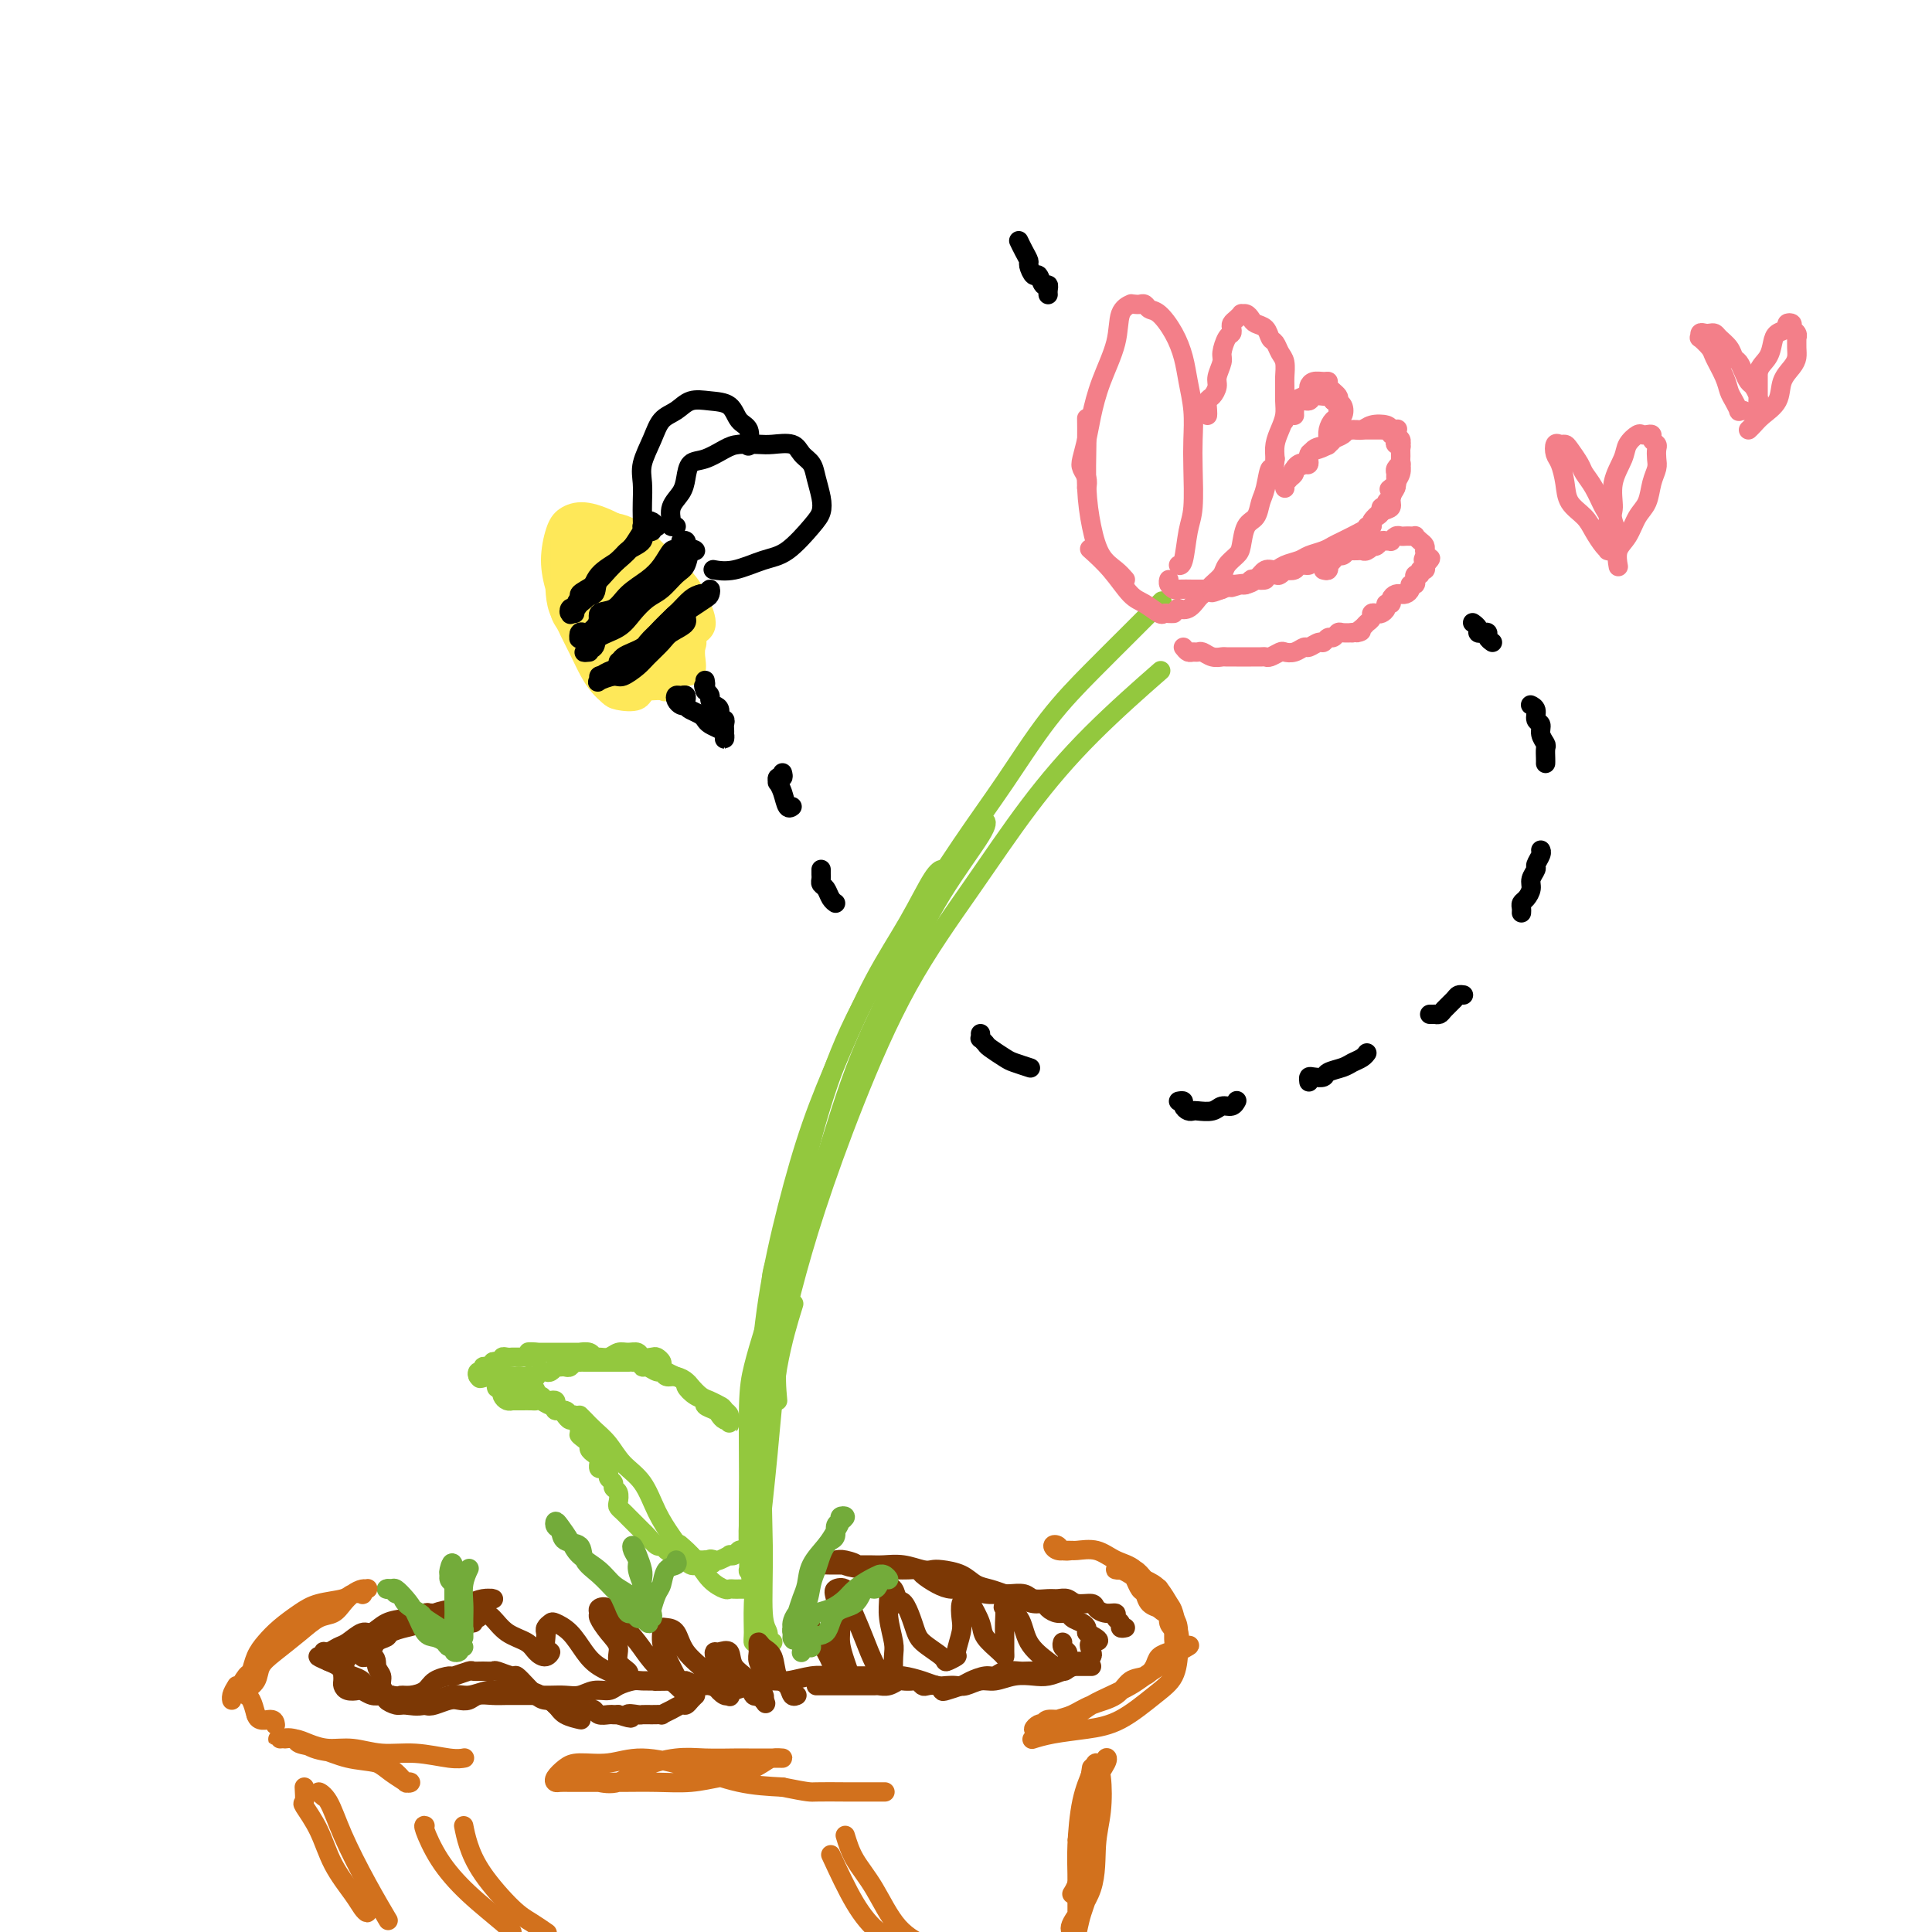 <svg viewBox='0 0 400 400' version='1.1' xmlns='http://www.w3.org/2000/svg' xmlns:xlink='http://www.w3.org/1999/xlink'><g fill='none' stroke='rgb(147,200,62)' stroke-width='4' stroke-linecap='round' stroke-linejoin='round'><path d='M158,339c-0.308,-0.143 -0.616,-0.285 -1,0c-0.384,0.285 -0.843,0.998 -1,1c-0.157,0.002 -0.013,-0.706 0,-2c0.013,-1.294 -0.105,-3.175 0,-6c0.105,-2.825 0.431,-6.594 1,-12c0.569,-5.406 1.379,-12.449 2,-19c0.621,-6.551 1.052,-12.610 2,-18c0.948,-5.390 2.414,-10.111 3,-12c0.586,-1.889 0.293,-0.944 0,0'/><path d='M160,340c-0.454,0.186 -0.909,0.372 -1,0c-0.091,-0.372 0.180,-1.302 0,-2c-0.180,-0.698 -0.813,-1.164 -1,-4c-0.187,-2.836 0.070,-8.041 0,-14c-0.070,-5.959 -0.468,-12.671 0,-21c0.468,-8.329 1.800,-18.276 4,-28c2.200,-9.724 5.266,-19.225 8,-28c2.734,-8.775 5.135,-16.824 8,-24c2.865,-7.176 6.193,-13.478 9,-19c2.807,-5.522 5.093,-10.264 8,-15c2.907,-4.736 6.437,-9.467 8,-12c1.563,-2.533 1.161,-2.866 1,-3c-0.161,-0.134 -0.080,-0.067 0,0'/><path d='M161,290c-0.235,-2.598 -0.470,-5.196 0,-9c0.470,-3.804 1.647,-8.813 3,-14c1.353,-5.187 2.884,-10.551 5,-17c2.116,-6.449 4.816,-13.982 8,-22c3.184,-8.018 6.852,-16.522 11,-24c4.148,-7.478 8.777,-13.932 13,-20c4.223,-6.068 8.039,-11.750 12,-17c3.961,-5.250 8.066,-10.067 13,-15c4.934,-4.933 10.695,-9.981 13,-12c2.305,-2.019 1.152,-1.010 0,0'/><path d='M158,337c-0.731,-2.143 -1.462,-4.285 -2,-7c-0.538,-2.715 -0.884,-6.001 -1,-10c-0.116,-3.999 -0.003,-8.711 0,-14c0.003,-5.289 -0.104,-11.155 0,-15c0.104,-3.845 0.420,-5.670 1,-8c0.580,-2.330 1.425,-5.166 2,-7c0.575,-1.834 0.878,-2.667 1,-3c0.122,-0.333 0.061,-0.167 0,0'/><path d='M156,326c-0.421,-0.515 -0.842,-1.030 -1,-1c-0.158,0.030 -0.054,0.605 0,0c0.054,-0.605 0.057,-2.389 0,-4c-0.057,-1.611 -0.176,-3.049 0,-6c0.176,-2.951 0.646,-7.417 1,-12c0.354,-4.583 0.592,-9.285 1,-15c0.408,-5.715 0.988,-12.442 2,-19c1.012,-6.558 2.457,-12.945 4,-19c1.543,-6.055 3.183,-11.776 5,-17c1.817,-5.224 3.811,-9.950 6,-15c2.189,-5.050 4.573,-10.425 7,-15c2.427,-4.575 4.898,-8.350 7,-12c2.102,-3.650 3.835,-7.175 5,-9c1.165,-1.825 1.761,-1.950 2,-2c0.239,-0.050 0.119,-0.025 0,0'/><path d='M160,269c-0.271,-1.872 -0.542,-3.744 0,-6c0.542,-2.256 1.897,-4.895 3,-8c1.103,-3.105 1.954,-6.675 3,-11c1.046,-4.325 2.285,-9.406 4,-15c1.715,-5.594 3.904,-11.700 7,-18c3.096,-6.300 7.098,-12.794 11,-19c3.902,-6.206 7.703,-12.124 11,-17c3.297,-4.876 6.089,-8.708 9,-13c2.911,-4.292 5.940,-9.042 9,-13c3.060,-3.958 6.150,-7.123 9,-10c2.850,-2.877 5.460,-5.467 8,-8c2.540,-2.533 5.012,-5.009 6,-6c0.988,-0.991 0.494,-0.495 0,0'/><path d='M154,329c-0.337,-0.002 -0.674,-0.005 -1,0c-0.326,0.005 -0.642,0.017 -1,0c-0.358,-0.017 -0.758,-0.065 -1,0c-0.242,0.065 -0.324,0.241 -1,0c-0.676,-0.241 -1.944,-0.900 -3,-2c-1.056,-1.100 -1.900,-2.642 -3,-4c-1.100,-1.358 -2.457,-2.531 -3,-3c-0.543,-0.469 -0.271,-0.235 0,0'/><path d='M145,323c-0.335,0.404 -0.669,0.808 -1,1c-0.331,0.192 -0.658,0.171 -1,0c-0.342,-0.171 -0.698,-0.492 -1,-1c-0.302,-0.508 -0.549,-1.202 -1,-2c-0.451,-0.798 -1.107,-1.701 -2,-3c-0.893,-1.299 -2.025,-2.995 -3,-5c-0.975,-2.005 -1.795,-4.319 -3,-6c-1.205,-1.681 -2.796,-2.727 -4,-4c-1.204,-1.273 -2.022,-2.772 -3,-4c-0.978,-1.228 -2.118,-2.185 -3,-3c-0.882,-0.815 -1.507,-1.489 -2,-2c-0.493,-0.511 -0.855,-0.860 -1,-1c-0.145,-0.140 -0.072,-0.070 0,0'/><path d='M124,298c0.089,0.089 0.177,0.177 0,0c-0.177,-0.177 -0.621,-0.621 -1,-1c-0.379,-0.379 -0.693,-0.694 -1,-1c-0.307,-0.306 -0.607,-0.603 -1,-1c-0.393,-0.397 -0.877,-0.895 -1,-1c-0.123,-0.105 0.117,0.183 0,0c-0.117,-0.183 -0.591,-0.838 -1,-1c-0.409,-0.162 -0.753,0.168 -1,0c-0.247,-0.168 -0.399,-0.833 -1,-1c-0.601,-0.167 -1.653,0.166 -2,0c-0.347,-0.166 0.010,-0.829 0,-1c-0.010,-0.171 -0.388,0.150 -1,0c-0.612,-0.150 -1.459,-0.772 -2,-1c-0.541,-0.228 -0.776,-0.061 -1,0c-0.224,0.061 -0.438,0.016 -1,0c-0.562,-0.016 -1.474,-0.004 -2,0c-0.526,0.004 -0.666,-0.002 -1,0c-0.334,0.002 -0.860,0.012 -1,0c-0.140,-0.012 0.107,-0.044 0,0c-0.107,0.044 -0.567,0.166 -1,0c-0.433,-0.166 -0.838,-0.619 -1,-1c-0.162,-0.381 -0.081,-0.691 0,-1'/><path d='M104,288c-2.850,-1.504 0.024,-0.263 1,0c0.976,0.263 0.054,-0.451 0,-1c-0.054,-0.549 0.759,-0.932 1,-1c0.241,-0.068 -0.090,0.178 0,0c0.090,-0.178 0.603,-0.780 1,-1c0.397,-0.220 0.680,-0.058 1,0c0.320,0.058 0.677,0.012 1,0c0.323,-0.012 0.611,0.011 1,0c0.389,-0.011 0.877,-0.054 1,0c0.123,0.054 -0.121,0.207 0,0c0.121,-0.207 0.606,-0.773 1,-1c0.394,-0.227 0.697,-0.113 1,0c0.303,0.113 0.606,0.226 1,0c0.394,-0.226 0.879,-0.792 1,-1c0.121,-0.208 -0.123,-0.060 0,0c0.123,0.060 0.611,0.030 1,0c0.389,-0.030 0.678,-0.061 1,0c0.322,0.061 0.678,0.212 1,0c0.322,-0.212 0.611,-0.789 1,-1c0.389,-0.211 0.877,-0.057 1,0c0.123,0.057 -0.121,0.015 0,0c0.121,-0.015 0.605,-0.004 1,0c0.395,0.004 0.701,0.001 1,0c0.299,-0.001 0.590,-0.000 1,0c0.410,0.000 0.937,0.000 1,0c0.063,-0.000 -0.338,-0.000 0,0c0.338,0.000 1.417,0.000 2,0c0.583,-0.000 0.672,-0.000 1,0c0.328,0.000 0.896,0.000 1,0c0.104,-0.000 -0.256,-0.000 0,0c0.256,0.000 1.128,0.000 2,0'/><path d='M130,282c4.202,-0.911 1.707,-0.187 1,0c-0.707,0.187 0.374,-0.161 1,0c0.626,0.161 0.797,0.832 1,1c0.203,0.168 0.438,-0.166 1,0c0.562,0.166 1.451,0.832 2,1c0.549,0.168 0.759,-0.163 1,0c0.241,0.163 0.515,0.821 1,1c0.485,0.179 1.182,-0.121 2,0c0.818,0.121 1.759,0.662 2,1c0.241,0.338 -0.216,0.472 0,1c0.216,0.528 1.104,1.451 2,2c0.896,0.549 1.798,0.725 2,1c0.202,0.275 -0.296,0.648 0,1c0.296,0.352 1.386,0.681 2,1c0.614,0.319 0.753,0.626 1,1c0.247,0.374 0.602,0.814 1,1c0.398,0.186 0.838,0.117 1,0c0.162,-0.117 0.044,-0.283 0,0c-0.044,0.283 -0.015,1.015 0,1c0.015,-0.015 0.014,-0.777 0,-1c-0.014,-0.223 -0.042,0.094 0,0c0.042,-0.094 0.155,-0.598 0,-1c-0.155,-0.402 -0.577,-0.701 -1,-1'/><path d='M150,292c-0.284,-0.638 -0.495,-0.734 -1,-1c-0.505,-0.266 -1.304,-0.701 -2,-1c-0.696,-0.299 -1.289,-0.461 -2,-1c-0.711,-0.539 -1.539,-1.454 -2,-2c-0.461,-0.546 -0.553,-0.724 -1,-1c-0.447,-0.276 -1.247,-0.652 -2,-1c-0.753,-0.348 -1.457,-0.668 -2,-1c-0.543,-0.332 -0.923,-0.676 -1,-1c-0.077,-0.324 0.149,-0.626 0,-1c-0.149,-0.374 -0.673,-0.818 -1,-1c-0.327,-0.182 -0.458,-0.102 -1,0c-0.542,0.102 -1.496,0.227 -2,0c-0.504,-0.227 -0.558,-0.807 -1,-1c-0.442,-0.193 -1.270,0.002 -2,0c-0.730,-0.002 -1.360,-0.200 -2,0c-0.640,0.200 -1.289,0.800 -2,1c-0.711,0.200 -1.482,0.001 -2,0c-0.518,-0.001 -0.782,0.196 -1,0c-0.218,-0.196 -0.391,-0.785 -1,-1c-0.609,-0.215 -1.654,-0.058 -2,0c-0.346,0.058 0.009,0.015 0,0c-0.009,-0.015 -0.380,-0.004 -1,0c-0.620,0.004 -1.490,0.001 -2,0c-0.510,-0.001 -0.662,-0.000 -1,0c-0.338,0.000 -0.864,0.000 -1,0c-0.136,-0.000 0.118,-0.000 0,0c-0.118,0.000 -0.609,0.000 -1,0c-0.391,-0.000 -0.682,-0.000 -1,0c-0.318,0.000 -0.662,0.000 -1,0c-0.338,-0.000 -0.669,-0.000 -1,0'/><path d='M111,280c-3.201,-0.061 -0.703,-0.212 0,0c0.703,0.212 -0.390,0.789 -1,1c-0.610,0.211 -0.738,0.057 -1,0c-0.262,-0.057 -0.658,-0.015 -1,0c-0.342,0.015 -0.630,0.004 -1,0c-0.370,-0.004 -0.821,-0.002 -1,0c-0.179,0.002 -0.086,0.004 0,0c0.086,-0.004 0.164,-0.015 0,0c-0.164,0.015 -0.569,0.056 -1,0c-0.431,-0.056 -0.886,-0.207 -1,0c-0.114,0.207 0.114,0.773 0,1c-0.114,0.227 -0.569,0.114 -1,0c-0.431,-0.114 -0.837,-0.228 -1,0c-0.163,0.228 -0.081,0.797 0,1c0.081,0.203 0.162,0.039 0,0c-0.162,-0.039 -0.566,0.046 -1,0c-0.434,-0.046 -0.898,-0.222 -1,0c-0.102,0.222 0.158,0.843 0,1c-0.158,0.157 -0.735,-0.150 -1,0c-0.265,0.150 -0.219,0.757 0,1c0.219,0.243 0.609,0.121 1,0'/><path d='M100,285c-1.541,0.774 0.108,0.207 1,0c0.892,-0.207 1.027,-0.056 1,0c-0.027,0.056 -0.215,0.015 0,0c0.215,-0.015 0.832,-0.005 1,0c0.168,0.005 -0.113,0.005 0,0c0.113,-0.005 0.622,-0.015 1,0c0.378,0.015 0.626,0.056 1,0c0.374,-0.056 0.874,-0.207 1,0c0.126,0.207 -0.121,0.773 0,1c0.121,0.227 0.611,0.116 1,0c0.389,-0.116 0.678,-0.237 1,0c0.322,0.237 0.678,0.833 1,1c0.322,0.167 0.611,-0.095 1,0c0.389,0.095 0.877,0.548 1,1c0.123,0.452 -0.121,0.905 0,1c0.121,0.095 0.607,-0.168 1,0c0.393,0.168 0.693,0.767 1,1c0.307,0.233 0.621,0.100 1,0c0.379,-0.100 0.822,-0.168 1,0c0.178,0.168 0.089,0.571 0,1c-0.089,0.429 -0.179,0.885 0,1c0.179,0.115 0.626,-0.110 1,0c0.374,0.110 0.675,0.554 1,1c0.325,0.446 0.675,0.893 1,1c0.325,0.107 0.626,-0.125 1,0c0.374,0.125 0.821,0.607 1,1c0.179,0.393 0.089,0.696 0,1'/><path d='M120,296c2.122,1.880 0.428,1.081 0,1c-0.428,-0.081 0.411,0.555 1,1c0.589,0.445 0.928,0.698 1,1c0.072,0.302 -0.124,0.654 0,1c0.124,0.346 0.568,0.685 1,1c0.432,0.315 0.850,0.605 1,1c0.150,0.395 0.030,0.893 0,1c-0.030,0.107 0.029,-0.179 0,0c-0.029,0.179 -0.147,0.821 0,1c0.147,0.179 0.560,-0.107 1,0c0.440,0.107 0.906,0.605 1,1c0.094,0.395 -0.185,0.687 0,1c0.185,0.313 0.833,0.647 1,1c0.167,0.353 -0.149,0.724 0,1c0.149,0.276 0.761,0.455 1,1c0.239,0.545 0.106,1.455 0,2c-0.106,0.545 -0.183,0.723 0,1c0.183,0.277 0.627,0.652 1,1c0.373,0.348 0.676,0.669 1,1c0.324,0.331 0.668,0.671 1,1c0.332,0.329 0.652,0.648 1,1c0.348,0.352 0.722,0.738 1,1c0.278,0.262 0.458,0.400 1,1c0.542,0.600 1.444,1.664 2,2c0.556,0.336 0.765,-0.054 1,0c0.235,0.054 0.496,0.554 1,1c0.504,0.446 1.251,0.838 2,1c0.749,0.162 1.500,0.095 2,0c0.500,-0.095 0.750,-0.218 1,0c0.250,0.218 0.500,0.777 1,1c0.500,0.223 1.250,0.112 2,0'/><path d='M146,323c2.648,1.397 1.269,0.388 1,0c-0.269,-0.388 0.572,-0.156 1,0c0.428,0.156 0.443,0.234 1,0c0.557,-0.234 1.654,-0.781 2,-1c0.346,-0.219 -0.061,-0.111 0,0c0.061,0.111 0.591,0.226 1,0c0.409,-0.226 0.697,-0.793 1,-1c0.303,-0.207 0.620,-0.056 1,0c0.380,0.056 0.823,0.016 1,0c0.177,-0.016 0.089,-0.008 0,0'/></g>
<g fill='none' stroke='rgb(243,127,137)' stroke-width='4' stroke-linecap='round' stroke-linejoin='round'><path d='M243,127c-0.320,0.014 -0.640,0.028 -1,0c-0.360,-0.028 -0.759,-0.099 -1,0c-0.241,0.099 -0.324,0.369 -1,0c-0.676,-0.369 -1.943,-1.378 -3,-2c-1.057,-0.622 -1.902,-0.857 -3,-2c-1.098,-1.143 -2.450,-3.192 -4,-5c-1.550,-1.808 -3.300,-3.374 -4,-4c-0.700,-0.626 -0.350,-0.313 0,0'/><path d='M233,120c-0.558,-0.639 -1.116,-1.279 -2,-2c-0.884,-0.721 -2.093,-1.525 -3,-3c-0.907,-1.475 -1.511,-3.622 -2,-6c-0.489,-2.378 -0.863,-4.988 -1,-8c-0.137,-3.012 -0.037,-6.426 0,-9c0.037,-2.574 0.011,-4.307 0,-5c-0.011,-0.693 -0.005,-0.347 0,0'/><path d='M225,101c0.107,-0.655 0.213,-1.310 0,-2c-0.213,-0.690 -0.746,-1.416 -1,-2c-0.254,-0.584 -0.229,-1.025 0,-2c0.229,-0.975 0.662,-2.485 1,-4c0.338,-1.515 0.581,-3.037 1,-5c0.419,-1.963 1.013,-4.369 2,-7c0.987,-2.631 2.368,-5.489 3,-8c0.632,-2.511 0.516,-4.676 1,-6c0.484,-1.324 1.567,-1.807 2,-2c0.433,-0.193 0.217,-0.097 0,0'/><path d='M235,63c0.329,0.029 0.658,0.057 1,0c0.342,-0.057 0.697,-0.200 1,0c0.303,0.200 0.553,0.743 1,1c0.447,0.257 1.090,0.226 2,1c0.910,0.774 2.086,2.352 3,4c0.914,1.648 1.565,3.368 2,5c0.435,1.632 0.653,3.178 1,5c0.347,1.822 0.822,3.919 1,6c0.178,2.081 0.059,4.145 0,6c-0.059,1.855 -0.058,3.502 0,6c0.058,2.498 0.173,5.846 0,8c-0.173,2.154 -0.634,3.113 -1,5c-0.366,1.887 -0.637,4.700 -1,6c-0.363,1.300 -0.818,1.086 -1,1c-0.182,-0.086 -0.091,-0.043 0,0'/><path d='M250,86c0.022,-0.213 0.043,-0.426 0,-1c-0.043,-0.574 -0.151,-1.509 0,-2c0.151,-0.491 0.562,-0.539 1,-1c0.438,-0.461 0.905,-1.335 1,-2c0.095,-0.665 -0.181,-1.120 0,-2c0.181,-0.880 0.819,-2.186 1,-3c0.181,-0.814 -0.096,-1.135 0,-2c0.096,-0.865 0.564,-2.273 1,-3c0.436,-0.727 0.839,-0.773 1,-1c0.161,-0.227 0.081,-0.635 0,-1c-0.081,-0.365 -0.162,-0.687 0,-1c0.162,-0.313 0.569,-0.617 1,-1c0.431,-0.383 0.888,-0.846 1,-1c0.112,-0.154 -0.121,-0.001 0,0c0.121,0.001 0.596,-0.150 1,0c0.404,0.150 0.738,0.603 1,1c0.262,0.397 0.451,0.740 1,1c0.549,0.260 1.457,0.439 2,1c0.543,0.561 0.720,1.505 1,2c0.280,0.495 0.664,0.540 1,1c0.336,0.460 0.626,1.333 1,2c0.374,0.667 0.833,1.126 1,2c0.167,0.874 0.042,2.162 0,3c-0.042,0.838 -0.001,1.224 0,2c0.001,0.776 -0.038,1.940 0,3c0.038,1.060 0.155,2.016 0,3c-0.155,0.984 -0.580,1.996 -1,3c-0.420,1.004 -0.834,2.001 -1,3c-0.166,0.999 -0.083,1.999 0,3'/><path d='M264,95c-0.334,3.651 -0.671,1.777 -1,2c-0.329,0.223 -0.652,2.543 -1,4c-0.348,1.457 -0.722,2.053 -1,3c-0.278,0.947 -0.460,2.246 -1,3c-0.540,0.754 -1.439,0.965 -2,2c-0.561,1.035 -0.783,2.896 -1,4c-0.217,1.104 -0.429,1.452 -1,2c-0.571,0.548 -1.500,1.297 -2,2c-0.500,0.703 -0.570,1.359 -1,2c-0.430,0.641 -1.219,1.268 -2,2c-0.781,0.732 -1.555,1.569 -2,2c-0.445,0.431 -0.563,0.456 -1,1c-0.437,0.544 -1.195,1.608 -2,2c-0.805,0.392 -1.659,0.112 -2,0c-0.341,-0.112 -0.171,-0.056 0,0'/><path d='M245,134c0.335,0.425 0.670,0.850 1,1c0.330,0.150 0.656,0.026 1,0c0.344,-0.026 0.707,0.046 1,0c0.293,-0.046 0.516,-0.208 1,0c0.484,0.208 1.228,0.788 2,1c0.772,0.212 1.572,0.057 2,0c0.428,-0.057 0.486,-0.015 1,0c0.514,0.015 1.486,0.004 2,0c0.514,-0.004 0.570,-0.000 1,0c0.430,0.000 1.232,-0.004 2,0c0.768,0.004 1.500,0.015 2,0c0.500,-0.015 0.766,-0.055 1,0c0.234,0.055 0.434,0.207 1,0c0.566,-0.207 1.499,-0.772 2,-1c0.501,-0.228 0.572,-0.118 1,0c0.428,0.118 1.214,0.243 2,0c0.786,-0.243 1.573,-0.854 2,-1c0.427,-0.146 0.496,0.172 1,0c0.504,-0.172 1.445,-0.834 2,-1c0.555,-0.166 0.725,0.166 1,0c0.275,-0.166 0.656,-0.829 1,-1c0.344,-0.171 0.653,0.150 1,0c0.347,-0.150 0.732,-0.772 1,-1c0.268,-0.228 0.418,-0.061 1,0c0.582,0.061 1.595,0.018 2,0c0.405,-0.018 0.203,-0.009 0,0'/><path d='M280,131c3.117,-0.726 1.409,-0.041 1,0c-0.409,0.041 0.482,-0.564 1,-1c0.518,-0.436 0.663,-0.705 1,-1c0.337,-0.295 0.865,-0.618 1,-1c0.135,-0.382 -0.123,-0.824 0,-1c0.123,-0.176 0.625,-0.085 1,0c0.375,0.085 0.622,0.164 1,0c0.378,-0.164 0.889,-0.569 1,-1c0.111,-0.431 -0.176,-0.886 0,-1c0.176,-0.114 0.817,0.113 1,0c0.183,-0.113 -0.092,-0.565 0,-1c0.092,-0.435 0.550,-0.851 1,-1c0.450,-0.149 0.890,-0.030 1,0c0.110,0.030 -0.110,-0.029 0,0c0.110,0.029 0.551,0.147 1,0c0.449,-0.147 0.905,-0.560 1,-1c0.095,-0.440 -0.172,-0.907 0,-1c0.172,-0.093 0.782,0.186 1,0c0.218,-0.186 0.043,-0.838 0,-1c-0.043,-0.162 0.045,0.168 0,0c-0.045,-0.168 -0.222,-0.832 0,-1c0.222,-0.168 0.843,0.161 1,0c0.157,-0.161 -0.150,-0.813 0,-1c0.150,-0.187 0.757,0.089 1,0c0.243,-0.089 0.121,-0.545 0,-1'/><path d='M295,117c2.321,-2.349 0.623,-1.221 0,-1c-0.623,0.221 -0.170,-0.465 0,-1c0.170,-0.535 0.056,-0.918 0,-1c-0.056,-0.082 -0.053,0.136 0,0c0.053,-0.136 0.155,-0.625 0,-1c-0.155,-0.375 -0.566,-0.637 -1,-1c-0.434,-0.363 -0.890,-0.829 -1,-1c-0.110,-0.171 0.125,-0.047 0,0c-0.125,0.047 -0.612,0.016 -1,0c-0.388,-0.016 -0.678,-0.019 -1,0c-0.322,0.019 -0.678,0.058 -1,0c-0.322,-0.058 -0.611,-0.213 -1,0c-0.389,0.213 -0.878,0.793 -1,1c-0.122,0.207 0.122,0.042 0,0c-0.122,-0.042 -0.610,0.040 -1,0c-0.390,-0.040 -0.682,-0.203 -1,0c-0.318,0.203 -0.662,0.772 -1,1c-0.338,0.228 -0.669,0.114 -1,0'/><path d='M284,113c-1.345,0.249 -0.207,-0.130 0,0c0.207,0.130 -0.518,0.767 -1,1c-0.482,0.233 -0.721,0.063 -1,0c-0.279,-0.063 -0.600,-0.017 -1,0c-0.400,0.017 -0.881,0.005 -1,0c-0.119,-0.005 0.123,-0.002 0,0c-0.123,0.002 -0.611,0.004 -1,0c-0.389,-0.004 -0.678,-0.015 -1,0c-0.322,0.015 -0.678,0.056 -1,0c-0.322,-0.056 -0.611,-0.207 -1,0c-0.389,0.207 -0.877,0.774 -1,1c-0.123,0.226 0.121,0.112 0,0c-0.121,-0.112 -0.605,-0.222 -1,0c-0.395,0.222 -0.701,0.776 -1,1c-0.299,0.224 -0.589,0.116 -1,0c-0.411,-0.116 -0.941,-0.241 -1,0c-0.059,0.241 0.353,0.848 0,1c-0.353,0.152 -1.471,-0.152 -2,0c-0.529,0.152 -0.469,0.759 -1,1c-0.531,0.241 -1.653,0.116 -2,0c-0.347,-0.116 0.081,-0.224 0,0c-0.081,0.224 -0.669,0.778 -1,1c-0.331,0.222 -0.403,0.111 -1,0c-0.597,-0.111 -1.718,-0.222 -2,0c-0.282,0.222 0.275,0.778 0,1c-0.275,0.222 -1.383,0.111 -2,0c-0.617,-0.111 -0.743,-0.222 -1,0c-0.257,0.222 -0.645,0.778 -1,1c-0.355,0.222 -0.678,0.111 -1,0'/><path d='M257,121c-4.129,1.239 -0.952,0.336 0,0c0.952,-0.336 -0.322,-0.104 -1,0c-0.678,0.104 -0.762,0.080 -1,0c-0.238,-0.080 -0.631,-0.218 -1,0c-0.369,0.218 -0.713,0.790 -1,1c-0.287,0.210 -0.518,0.056 -1,0c-0.482,-0.056 -1.214,-0.014 -2,0c-0.786,0.014 -1.626,0.001 -2,0c-0.374,-0.001 -0.282,0.010 -1,0c-0.718,-0.010 -2.245,-0.041 -3,0c-0.755,0.041 -0.739,0.155 -1,0c-0.261,-0.155 -0.801,-0.580 -1,-1c-0.199,-0.420 -0.057,-0.834 0,-1c0.057,-0.166 0.028,-0.083 0,0'/><path d='M274,118c0.416,0.119 0.833,0.238 1,0c0.167,-0.238 0.086,-0.833 0,-1c-0.086,-0.167 -0.177,0.095 0,0c0.177,-0.095 0.621,-0.546 1,-1c0.379,-0.454 0.694,-0.910 1,-1c0.306,-0.090 0.603,0.187 1,0c0.397,-0.187 0.895,-0.838 1,-1c0.105,-0.162 -0.183,0.164 0,0c0.183,-0.164 0.836,-0.819 1,-1c0.164,-0.181 -0.162,0.110 0,0c0.162,-0.110 0.813,-0.622 1,-1c0.187,-0.378 -0.090,-0.622 0,-1c0.090,-0.378 0.545,-0.889 1,-1c0.455,-0.111 0.909,0.177 1,0c0.091,-0.177 -0.182,-0.821 0,-1c0.182,-0.179 0.818,0.106 1,0c0.182,-0.106 -0.091,-0.602 0,-1c0.091,-0.398 0.545,-0.698 1,-1c0.455,-0.302 0.910,-0.606 1,-1c0.090,-0.394 -0.186,-0.879 0,-1c0.186,-0.121 0.833,0.122 1,0c0.167,-0.122 -0.147,-0.610 0,-1c0.147,-0.390 0.756,-0.683 1,-1c0.244,-0.317 0.122,-0.659 0,-1'/><path d='M288,102c2.182,-2.715 0.638,-1.501 0,-1c-0.638,0.501 -0.368,0.289 0,0c0.368,-0.289 0.834,-0.656 1,-1c0.166,-0.344 0.030,-0.666 0,-1c-0.030,-0.334 0.044,-0.681 0,-1c-0.044,-0.319 -0.208,-0.610 0,-1c0.208,-0.390 0.788,-0.878 1,-1c0.212,-0.122 0.058,0.121 0,0c-0.058,-0.121 -0.019,-0.606 0,-1c0.019,-0.394 0.019,-0.697 0,-1c-0.019,-0.303 -0.057,-0.607 0,-1c0.057,-0.393 0.207,-0.875 0,-1c-0.207,-0.125 -0.773,0.106 -1,0c-0.227,-0.106 -0.116,-0.550 0,-1c0.116,-0.450 0.238,-0.905 0,-1c-0.238,-0.095 -0.837,0.171 -1,0c-0.163,-0.171 0.110,-0.778 0,-1c-0.110,-0.222 -0.603,-0.060 -1,0c-0.397,0.060 -0.698,0.016 -1,0c-0.302,-0.016 -0.606,-0.004 -1,0c-0.394,0.004 -0.879,0.001 -1,0c-0.121,-0.001 0.122,-0.000 0,0c-0.122,0.000 -0.610,0.000 -1,0c-0.390,-0.000 -0.683,-0.000 -1,0c-0.317,0.000 -0.659,0.000 -1,0'/><path d='M281,89c-1.412,-0.142 -0.941,0.003 -1,0c-0.059,-0.003 -0.648,-0.155 -1,0c-0.352,0.155 -0.466,0.618 -1,1c-0.534,0.382 -1.487,0.684 -2,1c-0.513,0.316 -0.585,0.645 -1,1c-0.415,0.355 -1.172,0.735 -2,1c-0.828,0.265 -1.729,0.414 -2,1c-0.271,0.586 0.086,1.610 0,2c-0.086,0.390 -0.614,0.146 -1,0c-0.386,-0.146 -0.629,-0.194 -1,0c-0.371,0.194 -0.870,0.630 -1,1c-0.130,0.370 0.109,0.673 0,1c-0.109,0.327 -0.565,0.677 -1,1c-0.435,0.323 -0.850,0.619 -1,1c-0.150,0.381 -0.037,0.846 0,1c0.037,0.154 -0.002,-0.005 0,0c0.002,0.005 0.045,0.172 0,0c-0.045,-0.172 -0.179,-0.684 0,-1c0.179,-0.316 0.671,-0.437 1,-1c0.329,-0.563 0.496,-1.569 1,-2c0.504,-0.431 1.346,-0.288 2,-1c0.654,-0.712 1.120,-2.281 2,-3c0.880,-0.719 2.174,-0.589 3,-1c0.826,-0.411 1.184,-1.365 2,-2c0.816,-0.635 2.089,-0.952 3,-1c0.911,-0.048 1.461,0.173 2,0c0.539,-0.173 1.068,-0.739 2,-1c0.932,-0.261 2.266,-0.217 3,0c0.734,0.217 0.867,0.609 1,1'/><path d='M288,89c1.944,-0.203 1.306,-0.210 1,0c-0.306,0.210 -0.278,0.638 0,1c0.278,0.362 0.806,0.660 1,1c0.194,0.340 0.053,0.724 0,1c-0.053,0.276 -0.018,0.445 0,1c0.018,0.555 0.020,1.496 0,2c-0.020,0.504 -0.062,0.572 0,1c0.062,0.428 0.228,1.218 0,2c-0.228,0.782 -0.851,1.556 -1,2c-0.149,0.444 0.176,0.556 0,1c-0.176,0.444 -0.855,1.218 -1,2c-0.145,0.782 0.242,1.571 0,2c-0.242,0.429 -1.115,0.496 -2,1c-0.885,0.504 -1.784,1.444 -2,2c-0.216,0.556 0.251,0.726 0,1c-0.251,0.274 -1.221,0.651 -2,1c-0.779,0.349 -1.367,0.671 -2,1c-0.633,0.329 -1.309,0.666 -2,1c-0.691,0.334 -1.396,0.667 -2,1c-0.604,0.333 -1.106,0.668 -2,1c-0.894,0.332 -2.179,0.662 -3,1c-0.821,0.338 -1.178,0.686 -2,1c-0.822,0.314 -2.108,0.596 -3,1c-0.892,0.404 -1.391,0.931 -2,1c-0.609,0.069 -1.329,-0.321 -2,0c-0.671,0.321 -1.293,1.354 -2,2c-0.707,0.646 -1.499,0.905 -2,1c-0.501,0.095 -0.712,0.025 -1,0c-0.288,-0.025 -0.655,-0.007 -1,0c-0.345,0.007 -0.670,0.002 -1,0c-0.330,-0.002 -0.665,-0.001 -1,0'/><path d='M254,121c-5.511,2.711 -2.289,1.489 -1,1c1.289,-0.489 0.644,-0.244 0,0'/><path d='M268,86c-0.014,-0.333 -0.028,-0.667 0,-1c0.028,-0.333 0.098,-0.666 0,-1c-0.098,-0.334 -0.364,-0.668 0,-1c0.364,-0.332 1.358,-0.663 2,-1c0.642,-0.337 0.933,-0.679 1,-1c0.067,-0.321 -0.089,-0.620 0,-1c0.089,-0.380 0.424,-0.841 1,-1c0.576,-0.159 1.393,-0.015 2,0c0.607,0.015 1.003,-0.099 1,0c-0.003,0.099 -0.406,0.412 0,1c0.406,0.588 1.622,1.452 2,2c0.378,0.548 -0.080,0.781 0,1c0.080,0.219 0.698,0.425 1,1c0.302,0.575 0.287,1.521 0,2c-0.287,0.479 -0.848,0.493 -1,1c-0.152,0.507 0.103,1.509 0,2c-0.103,0.491 -0.563,0.472 -1,1c-0.437,0.528 -0.849,1.603 -1,2c-0.151,0.397 -0.041,0.115 0,0c0.041,-0.115 0.014,-0.062 0,0c-0.014,0.062 -0.014,0.134 0,0c0.014,-0.134 0.042,-0.473 0,-1c-0.042,-0.527 -0.154,-1.241 0,-2c0.154,-0.759 0.574,-1.562 1,-2c0.426,-0.438 0.856,-0.509 1,-1c0.144,-0.491 0.000,-1.401 0,-2c-0.000,-0.599 0.143,-0.885 0,-1c-0.143,-0.115 -0.571,-0.057 -1,0'/><path d='M276,83c-0.080,-1.618 -0.780,-1.161 -1,-1c-0.220,0.161 0.040,0.028 0,0c-0.040,-0.028 -0.382,0.051 -1,0c-0.618,-0.051 -1.514,-0.230 -2,0c-0.486,0.230 -0.561,0.871 -1,1c-0.439,0.129 -1.241,-0.254 -2,0c-0.759,0.254 -1.473,1.145 -2,2c-0.527,0.855 -0.865,1.673 -1,2c-0.135,0.327 -0.068,0.164 0,0'/><path d='M333,114c-0.145,-0.001 -0.290,-0.002 0,0c0.290,0.002 1.014,0.006 1,0c-0.014,-0.006 -0.765,-0.021 -1,0c-0.235,0.021 0.046,0.078 0,0c-0.046,-0.078 -0.418,-0.291 -1,-1c-0.582,-0.709 -1.374,-1.913 -2,-3c-0.626,-1.087 -1.085,-2.059 -2,-3c-0.915,-0.941 -2.284,-1.853 -3,-3c-0.716,-1.147 -0.777,-2.528 -1,-4c-0.223,-1.472 -0.606,-3.036 -1,-4c-0.394,-0.964 -0.797,-1.329 -1,-2c-0.203,-0.671 -0.205,-1.648 0,-2c0.205,-0.352 0.617,-0.078 1,0c0.383,0.078 0.735,-0.038 1,0c0.265,0.038 0.442,0.230 1,1c0.558,0.770 1.499,2.117 2,3c0.501,0.883 0.564,1.301 1,2c0.436,0.699 1.245,1.678 2,3c0.755,1.322 1.456,2.986 2,4c0.544,1.014 0.930,1.380 1,2c0.070,0.620 -0.177,1.496 0,2c0.177,0.504 0.778,0.636 1,1c0.222,0.364 0.063,0.961 0,1c-0.063,0.039 -0.032,-0.481 0,-1'/><path d='M334,110c1.848,2.451 0.469,-0.421 0,-2c-0.469,-1.579 -0.028,-1.867 0,-3c0.028,-1.133 -0.357,-3.113 0,-5c0.357,-1.887 1.457,-3.682 2,-5c0.543,-1.318 0.528,-2.158 1,-3c0.472,-0.842 1.432,-1.687 2,-2c0.568,-0.313 0.744,-0.095 1,0c0.256,0.095 0.590,0.066 1,0c0.410,-0.066 0.894,-0.169 1,0c0.106,0.169 -0.167,0.611 0,1c0.167,0.389 0.774,0.725 1,1c0.226,0.275 0.073,0.489 0,1c-0.073,0.511 -0.064,1.318 0,2c0.064,0.682 0.183,1.239 0,2c-0.183,0.761 -0.670,1.725 -1,3c-0.330,1.275 -0.505,2.860 -1,4c-0.495,1.140 -1.309,1.833 -2,3c-0.691,1.167 -1.257,2.808 -2,4c-0.743,1.192 -1.662,1.936 -2,3c-0.338,1.064 -0.097,2.447 0,3c0.097,0.553 0.048,0.277 0,0'/><path d='M361,85c-0.446,-0.049 -0.892,-0.098 -1,0c-0.108,0.098 0.122,0.342 0,0c-0.122,-0.342 -0.595,-1.270 -1,-2c-0.405,-0.730 -0.743,-1.261 -1,-2c-0.257,-0.739 -0.433,-1.685 -1,-3c-0.567,-1.315 -1.526,-2.997 -2,-4c-0.474,-1.003 -0.464,-1.327 -1,-2c-0.536,-0.673 -1.619,-1.697 -2,-2c-0.381,-0.303 -0.060,0.114 0,0c0.060,-0.114 -0.140,-0.760 0,-1c0.140,-0.240 0.619,-0.073 1,0c0.381,0.073 0.665,0.051 1,0c0.335,-0.051 0.720,-0.131 1,0c0.280,0.131 0.456,0.471 1,1c0.544,0.529 1.455,1.245 2,2c0.545,0.755 0.723,1.549 1,2c0.277,0.451 0.652,0.558 1,1c0.348,0.442 0.668,1.219 1,2c0.332,0.781 0.678,1.567 1,2c0.322,0.433 0.622,0.512 1,1c0.378,0.488 0.833,1.383 1,2c0.167,0.617 0.045,0.955 0,1c-0.045,0.045 -0.012,-0.203 0,0c0.012,0.203 0.003,0.859 0,1c-0.003,0.141 -0.001,-0.231 0,-1c0.001,-0.769 0.000,-1.934 0,-3c-0.000,-1.066 -0.000,-2.033 0,-3'/><path d='M364,77c0.400,-1.300 1.398,-2.051 2,-3c0.602,-0.949 0.806,-2.098 1,-3c0.194,-0.902 0.377,-1.559 1,-2c0.623,-0.441 1.687,-0.665 2,-1c0.313,-0.335 -0.127,-0.779 0,-1c0.127,-0.221 0.819,-0.218 1,0c0.181,0.218 -0.148,0.653 0,1c0.148,0.347 0.772,0.607 1,1c0.228,0.393 0.059,0.920 0,1c-0.059,0.080 -0.009,-0.286 0,0c0.009,0.286 -0.023,1.224 0,2c0.023,0.776 0.102,1.391 0,2c-0.102,0.609 -0.384,1.213 -1,2c-0.616,0.787 -1.566,1.756 -2,3c-0.434,1.244 -0.351,2.764 -1,4c-0.649,1.236 -2.030,2.187 -3,3c-0.970,0.813 -1.530,1.488 -2,2c-0.470,0.512 -0.848,0.861 -1,1c-0.152,0.139 -0.076,0.070 0,0'/></g>
<g fill='none' stroke='rgb(124,56,5)' stroke-width='4' stroke-linecap='round' stroke-linejoin='round'><path d='M97,334c0.059,0.000 0.118,0.000 0,0c-0.118,-0.000 -0.412,-0.000 -1,0c-0.588,0.000 -1.471,0.000 -2,0c-0.529,-0.000 -0.704,-0.001 -1,0c-0.296,0.001 -0.712,0.004 -1,0c-0.288,-0.004 -0.448,-0.016 -1,0c-0.552,0.016 -1.495,0.061 -2,0c-0.505,-0.061 -0.573,-0.227 -1,0c-0.427,0.227 -1.212,0.848 -2,1c-0.788,0.152 -1.580,-0.166 -2,0c-0.420,0.166 -0.470,0.817 -1,1c-0.530,0.183 -1.541,-0.102 -2,0c-0.459,0.102 -0.365,0.591 -1,1c-0.635,0.409 -1.997,0.739 -3,1c-1.003,0.261 -1.646,0.455 -2,1c-0.354,0.545 -0.421,1.441 -1,2c-0.579,0.559 -1.672,0.781 -2,1c-0.328,0.219 0.108,0.436 0,1c-0.108,0.564 -0.761,1.475 -1,2c-0.239,0.525 -0.065,0.665 0,1c0.065,0.335 0.019,0.864 0,1c-0.019,0.136 -0.012,-0.121 0,0c0.012,0.121 0.030,0.620 0,1c-0.030,0.380 -0.107,0.642 0,1c0.107,0.358 0.399,0.814 1,1c0.601,0.186 1.512,0.102 2,0c0.488,-0.102 0.554,-0.223 1,0c0.446,0.223 1.274,0.791 2,1c0.726,0.209 1.350,0.060 2,0c0.650,-0.060 1.325,-0.030 2,0'/><path d='M81,351c1.922,0.301 1.727,0.052 2,0c0.273,-0.052 1.012,0.092 2,0c0.988,-0.092 2.223,-0.421 3,-1c0.777,-0.579 1.096,-1.409 2,-2c0.904,-0.591 2.391,-0.943 3,-1c0.609,-0.057 0.338,0.181 1,0c0.662,-0.181 2.255,-0.782 3,-1c0.745,-0.218 0.641,-0.054 1,0c0.359,0.054 1.180,-0.001 2,0c0.820,0.001 1.637,0.059 2,0c0.363,-0.059 0.271,-0.234 1,0c0.729,0.234 2.278,0.876 3,1c0.722,0.124 0.618,-0.269 1,0c0.382,0.269 1.250,1.200 2,2c0.750,0.800 1.381,1.468 2,2c0.619,0.532 1.227,0.927 2,1c0.773,0.073 1.713,-0.177 2,0c0.287,0.177 -0.078,0.779 0,1c0.078,0.221 0.599,0.059 1,0c0.401,-0.059 0.681,-0.017 1,0c0.319,0.017 0.677,0.008 1,0c0.323,-0.008 0.611,-0.016 1,0c0.389,0.016 0.878,0.056 1,0c0.122,-0.056 -0.123,-0.207 0,0c0.123,0.207 0.614,0.774 1,1c0.386,0.226 0.667,0.113 1,0c0.333,-0.113 0.719,-0.226 1,0c0.281,0.226 0.457,0.793 1,1c0.543,0.207 1.454,0.056 2,0c0.546,-0.056 0.727,-0.016 1,0c0.273,0.016 0.636,0.008 1,0'/><path d='M128,355c4.209,1.392 2.232,0.373 2,0c-0.232,-0.373 1.281,-0.099 2,0c0.719,0.099 0.643,0.024 1,0c0.357,-0.024 1.146,0.004 2,0c0.854,-0.004 1.773,-0.039 2,0c0.227,0.039 -0.238,0.151 0,0c0.238,-0.151 1.178,-0.566 2,-1c0.822,-0.434 1.527,-0.887 2,-1c0.473,-0.113 0.714,0.114 1,0c0.286,-0.114 0.615,-0.569 1,-1c0.385,-0.431 0.824,-0.837 1,-1c0.176,-0.163 0.088,-0.081 0,0'/><path d='M169,349c0.331,-0.000 0.661,-0.000 1,0c0.339,0.000 0.686,0.000 1,0c0.314,-0.000 0.595,-0.000 1,0c0.405,0.000 0.934,0.000 1,0c0.066,-0.000 -0.330,-0.000 0,0c0.330,0.000 1.388,0.000 2,0c0.612,-0.000 0.779,-0.000 1,0c0.221,0.000 0.496,0.001 1,0c0.504,-0.001 1.238,-0.004 2,0c0.762,0.004 1.551,0.015 2,0c0.449,-0.015 0.558,-0.056 1,0c0.442,0.056 1.218,0.210 2,0c0.782,-0.210 1.572,-0.785 2,-1c0.428,-0.215 0.495,-0.072 1,0c0.505,0.072 1.448,0.071 2,0c0.552,-0.071 0.712,-0.212 1,0c0.288,0.212 0.705,0.775 1,1c0.295,0.225 0.467,0.110 1,0c0.533,-0.110 1.426,-0.214 2,0c0.574,0.214 0.829,0.747 1,1c0.171,0.253 0.259,0.227 1,0c0.741,-0.227 2.137,-0.653 3,-1c0.863,-0.347 1.194,-0.615 2,-1c0.806,-0.385 2.087,-0.888 3,-1c0.913,-0.112 1.456,0.166 2,0c0.544,-0.166 1.087,-0.777 2,-1c0.913,-0.223 2.194,-0.059 3,0c0.806,0.059 1.136,0.013 2,0c0.864,-0.013 2.263,0.007 3,0c0.737,-0.007 0.814,-0.040 1,0c0.186,0.040 0.482,0.154 1,0c0.518,-0.154 1.259,-0.577 2,-1'/><path d='M220,345c4.031,-0.774 1.608,-0.207 1,0c-0.608,0.207 0.597,0.056 1,0c0.403,-0.056 0.003,-0.015 0,0c-0.003,0.015 0.392,0.004 1,0c0.608,-0.004 1.431,-0.001 2,0c0.569,0.001 0.884,0.000 1,0c0.116,-0.000 0.033,-0.000 0,0c-0.033,0.000 -0.017,0.000 0,0'/><path d='M233,337c-0.456,0.091 -0.912,0.183 -1,0c-0.088,-0.183 0.194,-0.640 0,-1c-0.194,-0.360 -0.862,-0.622 -1,-1c-0.138,-0.378 0.255,-0.871 0,-1c-0.255,-0.129 -1.156,0.105 -2,0c-0.844,-0.105 -1.630,-0.550 -2,-1c-0.370,-0.450 -0.325,-0.905 -1,-1c-0.675,-0.095 -2.072,0.172 -3,0c-0.928,-0.172 -1.388,-0.782 -2,-1c-0.612,-0.218 -1.375,-0.044 -2,0c-0.625,0.044 -1.111,-0.041 -2,0c-0.889,0.041 -2.179,0.208 -3,0c-0.821,-0.208 -1.171,-0.792 -2,-1c-0.829,-0.208 -2.136,-0.041 -3,0c-0.864,0.041 -1.283,-0.044 -2,0c-0.717,0.044 -1.730,0.215 -3,0c-1.270,-0.215 -2.798,-0.818 -4,-1c-1.202,-0.182 -2.079,0.056 -3,0c-0.921,-0.056 -1.886,-0.407 -3,-1c-1.114,-0.593 -2.377,-1.427 -3,-2c-0.623,-0.573 -0.605,-0.886 -1,-1c-0.395,-0.114 -1.204,-0.031 -2,0c-0.796,0.031 -1.581,0.008 -2,0c-0.419,-0.008 -0.473,-0.002 -1,0c-0.527,0.002 -1.526,0.001 -2,0c-0.474,-0.001 -0.421,-0.000 -1,0c-0.579,0.000 -1.789,0.000 -3,0'/><path d='M179,325c-6.544,-1.094 -2.905,-0.830 -2,-1c0.905,-0.170 -0.925,-0.774 -2,-1c-1.075,-0.226 -1.396,-0.075 -2,0c-0.604,0.075 -1.490,0.073 -2,0c-0.510,-0.073 -0.643,-0.216 -1,0c-0.357,0.216 -0.938,0.790 -1,1c-0.062,0.210 0.395,0.056 1,0c0.605,-0.056 1.358,-0.015 2,0c0.642,0.015 1.175,0.003 2,0c0.825,-0.003 1.944,0.003 3,0c1.056,-0.003 2.051,-0.015 3,0c0.949,0.015 1.852,0.056 3,0c1.148,-0.056 2.541,-0.209 4,0c1.459,0.209 2.985,0.781 4,1c1.015,0.219 1.521,0.086 2,0c0.479,-0.086 0.932,-0.125 2,0c1.068,0.125 2.750,0.414 4,1c1.250,0.586 2.068,1.467 3,2c0.932,0.533 1.980,0.716 3,1c1.020,0.284 2.013,0.667 3,1c0.987,0.333 1.969,0.615 3,1c1.031,0.385 2.112,0.873 3,1c0.888,0.127 1.585,-0.107 2,0c0.415,0.107 0.549,0.553 1,1c0.451,0.447 1.221,0.893 2,1c0.779,0.107 1.568,-0.126 2,0c0.432,0.126 0.508,0.611 1,1c0.492,0.389 1.402,0.682 2,1c0.598,0.318 0.885,0.662 1,1c0.115,0.338 0.057,0.669 0,1'/><path d='M225,338c4.251,2.200 1.878,1.699 1,2c-0.878,0.301 -0.262,1.404 0,2c0.262,0.596 0.170,0.684 0,1c-0.170,0.316 -0.419,0.859 -1,1c-0.581,0.141 -1.495,-0.120 -2,0c-0.505,0.120 -0.602,0.619 -1,1c-0.398,0.381 -1.096,0.642 -2,1c-0.904,0.358 -2.012,0.813 -3,1c-0.988,0.187 -1.854,0.106 -3,0c-1.146,-0.106 -2.572,-0.239 -4,0c-1.428,0.239 -2.858,0.848 -4,1c-1.142,0.152 -1.996,-0.155 -3,0c-1.004,0.155 -2.158,0.771 -3,1c-0.842,0.229 -1.373,0.072 -2,0c-0.627,-0.072 -1.349,-0.058 -2,0c-0.651,0.058 -1.230,0.159 -2,0c-0.770,-0.159 -1.731,-0.579 -3,-1c-1.269,-0.421 -2.846,-0.845 -4,-1c-1.154,-0.155 -1.886,-0.043 -3,0c-1.114,0.043 -2.612,0.015 -4,0c-1.388,-0.015 -2.667,-0.019 -4,0c-1.333,0.019 -2.720,0.060 -4,0c-1.280,-0.060 -2.454,-0.223 -4,0c-1.546,0.223 -3.463,0.831 -5,1c-1.537,0.169 -2.695,-0.102 -4,0c-1.305,0.102 -2.758,0.578 -4,1c-1.242,0.422 -2.275,0.790 -3,1c-0.725,0.210 -1.143,0.263 -2,0c-0.857,-0.263 -2.154,-0.840 -3,-1c-0.846,-0.160 -1.242,0.097 -2,0c-0.758,-0.097 -1.879,-0.549 -3,-1'/><path d='M142,348c-11.878,0.154 -4.074,0.041 -2,0c2.074,-0.041 -1.584,-0.008 -3,0c-1.416,0.008 -0.591,-0.008 -1,0c-0.409,0.008 -2.052,0.040 -3,0c-0.948,-0.040 -1.201,-0.150 -2,0c-0.799,0.150 -2.142,0.562 -3,1c-0.858,0.438 -1.230,0.902 -2,1c-0.770,0.098 -1.938,-0.170 -3,0c-1.062,0.170 -2.016,0.778 -3,1c-0.984,0.222 -1.996,0.060 -3,0c-1.004,-0.060 -2.001,-0.016 -3,0c-0.999,0.016 -2.001,0.003 -3,0c-0.999,-0.003 -1.997,0.003 -3,0c-1.003,-0.003 -2.012,-0.015 -3,0c-0.988,0.015 -1.954,0.056 -3,0c-1.046,-0.056 -2.171,-0.208 -3,0c-0.829,0.208 -1.363,0.775 -2,1c-0.637,0.225 -1.378,0.109 -2,0c-0.622,-0.109 -1.124,-0.210 -2,0c-0.876,0.210 -2.127,0.732 -3,1c-0.873,0.268 -1.370,0.283 -2,0c-0.630,-0.283 -1.394,-0.862 -2,-1c-0.606,-0.138 -1.054,0.167 -2,0c-0.946,-0.167 -2.389,-0.804 -3,-1c-0.611,-0.196 -0.391,0.050 -1,0c-0.609,-0.050 -2.046,-0.394 -3,-1c-0.954,-0.606 -1.424,-1.472 -2,-2c-0.576,-0.528 -1.257,-0.719 -2,-1c-0.743,-0.281 -1.546,-0.653 -2,-1c-0.454,-0.347 -0.558,-0.671 -1,-1c-0.442,-0.329 -1.221,-0.665 -2,-1'/><path d='M68,344c-3.621,-1.554 -1.673,-0.940 -1,-1c0.673,-0.060 0.071,-0.795 0,-1c-0.071,-0.205 0.389,0.119 1,0c0.611,-0.119 1.373,-0.680 2,-1c0.627,-0.320 1.118,-0.400 2,-1c0.882,-0.600 2.154,-1.720 3,-2c0.846,-0.280 1.264,0.280 2,0c0.736,-0.280 1.790,-1.398 3,-2c1.210,-0.602 2.578,-0.686 4,-1c1.422,-0.314 2.899,-0.858 4,-1c1.101,-0.142 1.825,0.120 3,0c1.175,-0.120 2.799,-0.620 4,-1c1.201,-0.380 1.977,-0.638 3,-1c1.023,-0.362 2.293,-0.826 3,-1c0.707,-0.174 0.851,-0.057 1,0c0.149,0.057 0.304,0.056 0,0c-0.304,-0.056 -1.068,-0.166 -2,0c-0.932,0.166 -2.034,0.608 -3,1c-0.966,0.392 -1.797,0.735 -3,1c-1.203,0.265 -2.780,0.453 -4,1c-1.220,0.547 -2.085,1.455 -3,2c-0.915,0.545 -1.881,0.728 -3,1c-1.119,0.272 -2.391,0.634 -3,1c-0.609,0.366 -0.555,0.737 -1,1c-0.445,0.263 -1.389,0.417 -2,1c-0.611,0.583 -0.889,1.595 -1,2c-0.111,0.405 -0.056,0.202 0,0'/><path d='M77,342c-3.756,1.833 -1.146,0.915 0,1c1.146,0.085 0.827,1.174 1,2c0.173,0.826 0.837,1.388 1,2c0.163,0.612 -0.176,1.274 0,2c0.176,0.726 0.867,1.517 1,2c0.133,0.483 -0.292,0.657 0,1c0.292,0.343 1.302,0.853 2,1c0.698,0.147 1.085,-0.070 2,0c0.915,0.070 2.358,0.425 4,0c1.642,-0.425 3.482,-1.631 5,-2c1.518,-0.369 2.713,0.100 4,0c1.287,-0.100 2.667,-0.767 4,-1c1.333,-0.233 2.621,-0.031 4,0c1.379,0.031 2.850,-0.107 4,0c1.150,0.107 1.979,0.459 3,1c1.021,0.541 2.235,1.269 3,2c0.765,0.731 1.081,1.464 2,2c0.919,0.536 2.440,0.875 3,1c0.560,0.125 0.160,0.036 0,0c-0.160,-0.036 -0.080,-0.018 0,0'/><path d='M98,336c-0.095,-0.455 -0.189,-0.911 0,-1c0.189,-0.089 0.663,0.188 1,0c0.337,-0.188 0.537,-0.843 1,-1c0.463,-0.157 1.188,0.183 2,1c0.812,0.817 1.711,2.109 3,3c1.289,0.891 2.969,1.380 4,2c1.031,0.620 1.415,1.371 2,2c0.585,0.629 1.372,1.136 2,1c0.628,-0.136 1.095,-0.915 1,-1c-0.095,-0.085 -0.754,0.524 -1,0c-0.246,-0.524 -0.079,-2.180 0,-3c0.079,-0.820 0.068,-0.804 0,-1c-0.068,-0.196 -0.195,-0.604 0,-1c0.195,-0.396 0.711,-0.780 1,-1c0.289,-0.220 0.349,-0.277 1,0c0.651,0.277 1.891,0.888 3,2c1.109,1.112 2.086,2.726 3,4c0.914,1.274 1.764,2.210 3,3c1.236,0.790 2.859,1.436 4,2c1.141,0.564 1.799,1.046 2,1c0.201,-0.046 -0.057,-0.620 0,-1c0.057,-0.380 0.428,-0.568 0,-1c-0.428,-0.432 -1.655,-1.110 -2,-2c-0.345,-0.890 0.193,-1.993 0,-3c-0.193,-1.007 -1.118,-1.918 -2,-3c-0.882,-1.082 -1.723,-2.334 -2,-3c-0.277,-0.666 0.008,-0.746 0,-1c-0.008,-0.254 -0.310,-0.684 0,-1c0.310,-0.316 1.231,-0.519 2,0c0.769,0.519 1.384,1.759 2,3'/><path d='M128,336c1.395,0.871 2.881,2.549 4,4c1.119,1.451 1.870,2.674 3,4c1.130,1.326 2.639,2.755 4,4c1.361,1.245 2.573,2.305 3,3c0.427,0.695 0.069,1.025 0,1c-0.069,-0.025 0.149,-0.405 0,-1c-0.149,-0.595 -0.667,-1.406 -1,-2c-0.333,-0.594 -0.482,-0.972 -1,-2c-0.518,-1.028 -1.405,-2.706 -2,-4c-0.595,-1.294 -0.899,-2.202 -1,-3c-0.101,-0.798 0.001,-1.484 0,-2c-0.001,-0.516 -0.106,-0.861 0,-1c0.106,-0.139 0.423,-0.070 1,0c0.577,0.070 1.415,0.142 2,1c0.585,0.858 0.917,2.502 2,4c1.083,1.498 2.918,2.849 4,4c1.082,1.151 1.411,2.102 2,3c0.589,0.898 1.437,1.742 2,2c0.563,0.258 0.841,-0.071 1,0c0.159,0.071 0.200,0.541 0,0c-0.200,-0.541 -0.640,-2.092 -1,-3c-0.360,-0.908 -0.639,-1.174 -1,-2c-0.361,-0.826 -0.803,-2.212 -1,-3c-0.197,-0.788 -0.147,-0.977 0,-1c0.147,-0.023 0.391,0.121 1,0c0.609,-0.121 1.582,-0.506 2,0c0.418,0.506 0.280,1.904 1,3c0.720,1.096 2.296,1.892 3,3c0.704,1.108 0.536,2.529 1,3c0.464,0.471 1.561,-0.008 2,0c0.439,0.008 0.219,0.504 0,1'/><path d='M158,352c1.066,1.521 0.233,0.322 0,-1c-0.233,-1.322 0.136,-2.768 0,-4c-0.136,-1.232 -0.775,-2.249 -1,-3c-0.225,-0.751 -0.034,-1.235 0,-2c0.034,-0.765 -0.089,-1.811 0,-2c0.089,-0.189 0.391,0.479 1,1c0.609,0.521 1.526,0.896 2,2c0.474,1.104 0.505,2.937 1,4c0.495,1.063 1.452,1.357 2,2c0.548,0.643 0.686,1.635 1,2c0.314,0.365 0.804,0.104 1,0c0.196,-0.104 0.098,-0.052 0,0'/><path d='M166,334c0.028,-0.264 0.056,-0.528 0,-1c-0.056,-0.472 -0.195,-1.150 0,-1c0.195,0.150 0.724,1.130 1,2c0.276,0.870 0.298,1.631 1,3c0.702,1.369 2.084,3.346 3,5c0.916,1.654 1.367,2.985 2,4c0.633,1.015 1.448,1.713 2,2c0.552,0.287 0.842,0.161 1,0c0.158,-0.161 0.183,-0.358 0,-1c-0.183,-0.642 -0.573,-1.731 -1,-3c-0.427,-1.269 -0.892,-2.720 -1,-4c-0.108,-1.280 0.141,-2.388 0,-4c-0.141,-1.612 -0.673,-3.727 -1,-5c-0.327,-1.273 -0.450,-1.702 0,-2c0.450,-0.298 1.471,-0.463 2,0c0.529,0.463 0.565,1.553 1,3c0.435,1.447 1.269,3.249 2,5c0.731,1.751 1.359,3.450 2,5c0.641,1.550 1.296,2.952 2,4c0.704,1.048 1.458,1.741 2,2c0.542,0.259 0.874,0.082 1,0c0.126,-0.082 0.048,-0.070 0,-1c-0.048,-0.930 -0.066,-2.802 0,-4c0.066,-1.198 0.217,-1.721 0,-3c-0.217,-1.279 -0.801,-3.315 -1,-5c-0.199,-1.685 -0.012,-3.019 0,-4c0.012,-0.981 -0.151,-1.610 0,-2c0.151,-0.390 0.614,-0.540 1,0c0.386,0.540 0.693,1.770 1,3'/><path d='M186,332c0.931,-1.769 2.257,1.810 3,4c0.743,2.190 0.902,2.993 2,4c1.098,1.007 3.135,2.219 4,3c0.865,0.781 0.558,1.133 1,1c0.442,-0.133 1.634,-0.750 2,-1c0.366,-0.250 -0.095,-0.134 0,-1c0.095,-0.866 0.745,-2.715 1,-4c0.255,-1.285 0.114,-2.006 0,-3c-0.114,-0.994 -0.201,-2.262 0,-3c0.201,-0.738 0.691,-0.948 1,-1c0.309,-0.052 0.437,0.053 1,1c0.563,0.947 1.562,2.736 2,4c0.438,1.264 0.313,2.004 1,3c0.687,0.996 2.184,2.248 3,3c0.816,0.752 0.951,1.003 1,1c0.049,-0.003 0.010,-0.261 0,-1c-0.010,-0.739 0.007,-1.960 0,-3c-0.007,-1.040 -0.040,-1.899 0,-3c0.040,-1.101 0.153,-2.443 0,-3c-0.153,-0.557 -0.570,-0.327 0,0c0.570,0.327 2.128,0.751 3,2c0.872,1.249 1.056,3.323 2,5c0.944,1.677 2.646,2.958 4,4c1.354,1.042 2.359,1.846 3,2c0.641,0.154 0.918,-0.341 1,-1c0.082,-0.659 -0.030,-1.483 0,-2c0.030,-0.517 0.204,-0.726 0,-1c-0.204,-0.274 -0.786,-0.612 -1,-1c-0.214,-0.388 -0.061,-0.825 0,-1c0.061,-0.175 0.031,-0.087 0,0'/></g>
<g fill='none' stroke='rgb(115,171,58)' stroke-width='4' stroke-linecap='round' stroke-linejoin='round'><path d='M133,335c-0.426,0.087 -0.851,0.175 -1,0c-0.149,-0.175 -0.021,-0.612 0,-1c0.021,-0.388 -0.065,-0.726 0,-1c0.065,-0.274 0.281,-0.485 0,-1c-0.281,-0.515 -1.058,-1.334 -2,-2c-0.942,-0.666 -2.049,-1.180 -3,-2c-0.951,-0.820 -1.747,-1.948 -3,-3c-1.253,-1.052 -2.964,-2.030 -4,-3c-1.036,-0.970 -1.398,-1.932 -2,-3c-0.602,-1.068 -1.442,-2.240 -2,-3c-0.558,-0.760 -0.832,-1.106 -1,-1c-0.168,0.106 -0.229,0.664 0,1c0.229,0.336 0.749,0.448 1,1c0.251,0.552 0.232,1.542 1,2c0.768,0.458 2.324,0.384 3,1c0.676,0.616 0.471,1.922 1,3c0.529,1.078 1.791,1.929 3,3c1.209,1.071 2.365,2.363 3,3c0.635,0.637 0.747,0.619 1,1c0.253,0.381 0.645,1.160 1,2c0.355,0.840 0.672,1.741 1,2c0.328,0.259 0.665,-0.122 1,0c0.335,0.122 0.667,0.749 1,1c0.333,0.251 0.666,0.125 1,0'/><path d='M133,335c2.630,2.693 0.706,-0.074 0,-1c-0.706,-0.926 -0.193,-0.009 0,0c0.193,0.009 0.067,-0.889 0,-2c-0.067,-1.111 -0.074,-2.433 0,-3c0.074,-0.567 0.229,-0.377 0,-1c-0.229,-0.623 -0.843,-2.057 -1,-3c-0.157,-0.943 0.144,-1.396 0,-2c-0.144,-0.604 -0.732,-1.361 -1,-2c-0.268,-0.639 -0.216,-1.160 0,-1c0.216,0.160 0.598,1.000 1,2c0.402,1.000 0.826,2.160 1,3c0.174,0.840 0.098,1.358 0,2c-0.098,0.642 -0.219,1.406 0,2c0.219,0.594 0.777,1.017 1,2c0.223,0.983 0.112,2.525 0,3c-0.112,0.475 -0.223,-0.117 0,0c0.223,0.117 0.781,0.945 1,1c0.219,0.055 0.099,-0.661 0,-1c-0.099,-0.339 -0.177,-0.300 0,-1c0.177,-0.700 0.608,-2.139 1,-3c0.392,-0.861 0.746,-1.145 1,-2c0.254,-0.855 0.408,-2.281 1,-3c0.592,-0.719 1.621,-0.732 2,-1c0.379,-0.268 0.108,-0.791 0,-1c-0.108,-0.209 -0.054,-0.105 0,0'/><path d='M164,339c-0.006,0.102 -0.013,0.204 0,0c0.013,-0.204 0.045,-0.714 0,-1c-0.045,-0.286 -0.169,-0.347 0,-1c0.169,-0.653 0.629,-1.896 1,-3c0.371,-1.104 0.652,-2.067 1,-3c0.348,-0.933 0.763,-1.836 1,-3c0.237,-1.164 0.297,-2.588 1,-4c0.703,-1.412 2.049,-2.810 3,-4c0.951,-1.190 1.506,-2.172 2,-3c0.494,-0.828 0.927,-1.502 1,-2c0.073,-0.498 -0.214,-0.820 0,-1c0.214,-0.180 0.930,-0.217 1,0c0.070,0.217 -0.506,0.687 -1,1c-0.494,0.313 -0.906,0.467 -1,1c-0.094,0.533 0.130,1.444 0,2c-0.130,0.556 -0.612,0.755 -1,1c-0.388,0.245 -0.680,0.534 -1,1c-0.320,0.466 -0.667,1.107 -1,2c-0.333,0.893 -0.653,2.036 -1,3c-0.347,0.964 -0.720,1.750 -1,3c-0.280,1.250 -0.468,2.966 -1,4c-0.532,1.034 -1.408,1.388 -2,2c-0.592,0.612 -0.901,1.484 -1,2c-0.099,0.516 0.012,0.677 0,1c-0.012,0.323 -0.146,0.806 0,1c0.146,0.194 0.573,0.097 1,0'/><path d='M165,338c-1.441,3.473 -0.542,0.157 0,-1c0.542,-1.157 0.728,-0.155 1,0c0.272,0.155 0.629,-0.539 1,-1c0.371,-0.461 0.756,-0.690 1,-1c0.244,-0.310 0.348,-0.703 1,-1c0.652,-0.297 1.853,-0.500 3,-1c1.147,-0.500 2.240,-1.296 3,-2c0.760,-0.704 1.187,-1.314 2,-2c0.813,-0.686 2.012,-1.448 3,-2c0.988,-0.552 1.764,-0.895 2,-1c0.236,-0.105 -0.070,0.027 0,0c0.070,-0.027 0.514,-0.213 1,0c0.486,0.213 1.013,0.825 1,1c-0.013,0.175 -0.568,-0.086 -1,0c-0.432,0.086 -0.743,0.520 -1,1c-0.257,0.480 -0.462,1.005 -1,1c-0.538,-0.005 -1.410,-0.539 -2,0c-0.590,0.539 -0.900,2.152 -2,3c-1.100,0.848 -2.991,0.930 -4,2c-1.009,1.070 -1.136,3.128 -2,4c-0.864,0.872 -2.466,0.560 -3,1c-0.534,0.440 0.001,1.633 0,2c-0.001,0.367 -0.539,-0.094 -1,0c-0.461,0.094 -0.846,0.741 -1,1c-0.154,0.259 -0.077,0.129 0,0'/><path d='M96,341c-0.214,-0.022 -0.427,-0.045 -1,0c-0.573,0.045 -1.504,0.157 -2,0c-0.496,-0.157 -0.555,-0.584 -1,-1c-0.445,-0.416 -1.275,-0.823 -2,-1c-0.725,-0.177 -1.346,-0.124 -2,-1c-0.654,-0.876 -1.343,-2.679 -2,-4c-0.657,-1.321 -1.283,-2.159 -2,-3c-0.717,-0.841 -1.524,-1.685 -2,-2c-0.476,-0.315 -0.621,-0.100 -1,0c-0.379,0.100 -0.990,0.085 -1,0c-0.010,-0.085 0.583,-0.240 1,0c0.417,0.240 0.659,0.875 1,1c0.341,0.125 0.781,-0.261 1,0c0.219,0.261 0.215,1.169 1,2c0.785,0.831 2.358,1.585 3,2c0.642,0.415 0.353,0.493 1,1c0.647,0.507 2.230,1.445 3,2c0.770,0.555 0.727,0.727 1,1c0.273,0.273 0.862,0.648 1,1c0.138,0.352 -0.173,0.681 0,1c0.173,0.319 0.832,0.628 1,1c0.168,0.372 -0.155,0.806 0,1c0.155,0.194 0.788,0.148 1,0c0.212,-0.148 0.004,-0.399 0,-1c-0.004,-0.601 0.195,-1.553 0,-2c-0.195,-0.447 -0.784,-0.389 -1,-1c-0.216,-0.611 -0.058,-1.890 0,-3c0.058,-1.110 0.015,-2.050 0,-3c-0.015,-0.950 -0.004,-1.910 0,-3c0.004,-1.090 0.001,-2.312 0,-3c-0.001,-0.688 -0.001,-0.844 0,-1'/><path d='M94,325c-0.230,-2.678 -0.804,-0.873 -1,0c-0.196,0.873 -0.014,0.814 0,1c0.014,0.186 -0.141,0.619 0,1c0.141,0.381 0.577,0.712 1,1c0.423,0.288 0.831,0.535 1,1c0.169,0.465 0.098,1.148 0,2c-0.098,0.852 -0.222,1.873 0,3c0.222,1.127 0.792,2.359 1,3c0.208,0.641 0.056,0.689 0,1c-0.056,0.311 -0.016,0.884 0,1c0.016,0.116 0.008,-0.225 0,-1c-0.008,-0.775 -0.016,-1.984 0,-3c0.016,-1.016 0.056,-1.839 0,-3c-0.056,-1.161 -0.207,-2.659 0,-4c0.207,-1.341 0.774,-2.526 1,-3c0.226,-0.474 0.113,-0.237 0,0'/></g>
<g fill='none' stroke='rgb(210,113,29)' stroke-width='4' stroke-linecap='round' stroke-linejoin='round'><path d='M49,349c-0.427,0.704 -0.854,1.407 -1,2c-0.146,0.593 -0.012,1.075 0,1c0.012,-0.075 -0.100,-0.709 0,-1c0.100,-0.291 0.410,-0.241 1,-1c0.590,-0.759 1.458,-2.328 2,-3c0.542,-0.672 0.756,-0.449 1,-1c0.244,-0.551 0.517,-1.878 1,-3c0.483,-1.122 1.176,-2.041 2,-3c0.824,-0.959 1.777,-1.959 3,-3c1.223,-1.041 2.714,-2.121 4,-3c1.286,-0.879 2.368,-1.555 4,-2c1.632,-0.445 3.814,-0.659 5,-1c1.186,-0.341 1.376,-0.809 2,-1c0.624,-0.191 1.682,-0.104 2,0c0.318,0.104 -0.103,0.226 0,0c0.103,-0.226 0.729,-0.801 1,-1c0.271,-0.199 0.187,-0.022 0,0c-0.187,0.022 -0.475,-0.112 -1,0c-0.525,0.112 -1.286,0.469 -2,1c-0.714,0.531 -1.380,1.237 -2,2c-0.620,0.763 -1.192,1.582 -2,2c-0.808,0.418 -1.850,0.433 -3,1c-1.150,0.567 -2.406,1.686 -4,3c-1.594,1.314 -3.524,2.825 -5,4c-1.476,1.175 -2.498,2.015 -3,3c-0.502,0.985 -0.485,2.115 -1,3c-0.515,0.885 -1.561,1.526 -2,2c-0.439,0.474 -0.272,0.781 0,1c0.272,0.219 0.649,0.348 1,1c0.351,0.652 0.675,1.826 1,3'/><path d='M53,355c0.464,1.714 2.125,1.000 3,1c0.875,0.000 0.964,0.714 1,1c0.036,0.286 0.018,0.143 0,0'/><path d='M59,360c0.816,-0.098 1.631,-0.196 2,0c0.369,0.196 0.291,0.685 1,1c0.709,0.315 2.207,0.456 4,1c1.793,0.544 3.883,1.491 6,2c2.117,0.509 4.262,0.581 6,1c1.738,0.419 3.071,1.186 4,2c0.929,0.814 1.455,1.677 2,2c0.545,0.323 1.108,0.108 1,0c-0.108,-0.108 -0.889,-0.109 -1,0c-0.111,0.109 0.446,0.327 0,0c-0.446,-0.327 -1.897,-1.200 -3,-2c-1.103,-0.800 -1.859,-1.528 -3,-2c-1.141,-0.472 -2.666,-0.687 -4,-1c-1.334,-0.313 -2.475,-0.725 -4,-1c-1.525,-0.275 -3.433,-0.414 -5,-1c-1.567,-0.586 -2.794,-1.618 -4,-2c-1.206,-0.382 -2.393,-0.112 -3,0c-0.607,0.112 -0.636,0.067 0,0c0.636,-0.067 1.935,-0.158 3,0c1.065,0.158 1.895,0.563 3,1c1.105,0.437 2.484,0.905 4,1c1.516,0.095 3.170,-0.185 5,0c1.830,0.185 3.836,0.834 6,1c2.164,0.166 4.487,-0.151 7,0c2.513,0.151 5.215,0.772 7,1c1.785,0.228 2.653,0.065 3,0c0.347,-0.065 0.174,-0.033 0,0'/><path d='M222,321c-0.767,0.105 -1.534,0.210 -2,0c-0.466,-0.210 -0.632,-0.735 -1,-1c-0.368,-0.265 -0.938,-0.269 -1,0c-0.062,0.269 0.384,0.811 1,1c0.616,0.189 1.403,0.027 2,0c0.597,-0.027 1.003,0.083 2,0c0.997,-0.083 2.586,-0.359 4,0c1.414,0.359 2.652,1.353 4,2c1.348,0.647 2.806,0.948 4,2c1.194,1.052 2.126,2.857 3,4c0.874,1.143 1.692,1.625 2,2c0.308,0.375 0.108,0.643 0,1c-0.108,0.357 -0.123,0.801 0,1c0.123,0.199 0.384,0.152 0,0c-0.384,-0.152 -1.411,-0.408 -2,-1c-0.589,-0.592 -0.738,-1.521 -1,-2c-0.262,-0.479 -0.636,-0.507 -1,-1c-0.364,-0.493 -0.719,-1.452 -1,-2c-0.281,-0.548 -0.490,-0.684 -1,-1c-0.510,-0.316 -1.322,-0.811 -2,-1c-0.678,-0.189 -1.223,-0.071 -1,0c0.223,0.071 1.214,0.096 2,0c0.786,-0.096 1.367,-0.313 2,0c0.633,0.313 1.316,1.157 2,2'/><path d='M237,327c1.344,0.596 2.203,1.086 3,2c0.797,0.914 1.531,2.252 2,3c0.469,0.748 0.674,0.908 1,2c0.326,1.092 0.774,3.118 1,4c0.226,0.882 0.230,0.620 0,1c-0.230,0.380 -0.694,1.401 -1,2c-0.306,0.599 -0.456,0.774 -1,1c-0.544,0.226 -1.484,0.501 -2,1c-0.516,0.499 -0.609,1.222 -1,2c-0.391,0.778 -1.080,1.613 -2,2c-0.920,0.387 -2.070,0.327 -3,1c-0.930,0.673 -1.639,2.079 -3,3c-1.361,0.921 -3.373,1.357 -5,2c-1.627,0.643 -2.869,1.492 -4,2c-1.131,0.508 -2.150,0.676 -3,1c-0.850,0.324 -1.531,0.806 -2,1c-0.469,0.194 -0.725,0.102 -1,0c-0.275,-0.102 -0.570,-0.213 -1,0c-0.430,0.213 -0.996,0.751 -1,1c-0.004,0.249 0.554,0.208 1,0c0.446,-0.208 0.779,-0.584 1,-1c0.221,-0.416 0.330,-0.874 1,-1c0.670,-0.126 1.901,0.080 3,0c1.099,-0.080 2.065,-0.444 3,-1c0.935,-0.556 1.839,-1.303 3,-2c1.161,-0.697 2.581,-1.342 4,-2c1.419,-0.658 2.839,-1.328 4,-2c1.161,-0.672 2.064,-1.345 3,-2c0.936,-0.655 1.906,-1.292 3,-2c1.094,-0.708 2.313,-1.488 3,-2c0.687,-0.512 0.844,-0.756 1,-1'/><path d='M244,342c4.375,-2.386 1.313,-0.851 0,-1c-1.313,-0.149 -0.877,-1.981 -1,-3c-0.123,-1.019 -0.804,-1.226 -1,-2c-0.196,-0.774 0.092,-2.115 0,-3c-0.092,-0.885 -0.563,-1.313 -1,-2c-0.437,-0.687 -0.839,-1.633 -1,-2c-0.161,-0.367 -0.082,-0.157 0,0c0.082,0.157 0.166,0.259 0,1c-0.166,0.741 -0.582,2.120 0,3c0.582,0.880 2.160,1.262 3,2c0.840,0.738 0.940,1.833 1,3c0.060,1.167 0.080,2.407 0,4c-0.080,1.593 -0.261,3.540 -1,5c-0.739,1.460 -2.037,2.433 -4,4c-1.963,1.567 -4.589,3.726 -7,5c-2.411,1.274 -4.605,1.661 -7,2c-2.395,0.339 -4.991,0.630 -7,1c-2.009,0.370 -3.431,0.820 -4,1c-0.569,0.180 -0.284,0.090 0,0'/><path d='M124,369c-0.348,-0.075 -0.697,-0.150 0,0c0.697,0.150 2.438,0.523 4,0c1.562,-0.523 2.944,-1.944 5,-3c2.056,-1.056 4.785,-1.747 7,-2c2.215,-0.253 3.916,-0.068 6,0c2.084,0.068 4.550,0.018 6,0c1.450,-0.018 1.885,-0.005 3,0c1.115,0.005 2.911,0.003 4,0c1.089,-0.003 1.472,-0.008 2,0c0.528,0.008 1.203,0.029 1,0c-0.203,-0.029 -1.283,-0.109 -2,0c-0.717,0.109 -1.070,0.407 -2,1c-0.930,0.593 -2.436,1.479 -4,2c-1.564,0.521 -3.187,0.675 -5,1c-1.813,0.325 -3.816,0.819 -6,1c-2.184,0.181 -4.549,0.049 -7,0c-2.451,-0.049 -4.989,-0.013 -7,0c-2.011,0.013 -3.495,0.004 -5,0c-1.505,-0.004 -3.032,-0.003 -4,0c-0.968,0.003 -1.378,0.008 -2,0c-0.622,-0.008 -1.456,-0.031 -2,0c-0.544,0.031 -0.797,0.115 -1,0c-0.203,-0.115 -0.355,-0.428 0,-1c0.355,-0.572 1.217,-1.402 2,-2c0.783,-0.598 1.487,-0.963 3,-1c1.513,-0.037 3.836,0.252 6,0c2.164,-0.252 4.168,-1.047 7,-1c2.832,0.047 6.493,0.936 10,2c3.507,1.064 6.859,2.304 10,3c3.141,0.696 6.070,0.848 9,1'/><path d='M162,370c5.776,1.155 5.716,1.041 7,1c1.284,-0.041 3.911,-0.011 6,0c2.089,0.011 3.639,0.003 5,0c1.361,-0.003 2.532,-0.001 3,0c0.468,0.001 0.234,0.000 0,0'/><path d='M63,370c0.074,1.261 0.149,2.522 0,3c-0.149,0.478 -0.520,0.173 0,1c0.520,0.827 1.933,2.786 3,5c1.067,2.214 1.788,4.682 3,7c1.212,2.318 2.913,4.484 4,6c1.087,1.516 1.559,2.381 2,3c0.441,0.619 0.850,0.991 1,1c0.150,0.009 0.040,-0.344 0,-1c-0.040,-0.656 -0.012,-1.616 0,-2c0.012,-0.384 0.006,-0.192 0,0'/><path d='M67,372c-0.590,-0.503 -1.180,-1.006 -1,-1c0.180,0.006 1.131,0.521 2,2c0.869,1.479 1.656,3.922 3,7c1.344,3.078 3.247,6.790 5,10c1.753,3.210 3.358,5.917 4,7c0.642,1.083 0.321,0.541 0,0'/><path d='M226,366c-0.311,2.096 -0.622,4.193 -1,6c-0.378,1.807 -0.823,3.325 -1,5c-0.177,1.675 -0.086,3.507 0,5c0.086,1.493 0.167,2.648 0,4c-0.167,1.352 -0.584,2.903 -1,4c-0.416,1.097 -0.833,1.742 -1,2c-0.167,0.258 -0.083,0.129 0,0'/><path d='M223,381c0.182,-0.803 0.363,-1.606 1,-3c0.637,-1.394 1.728,-3.378 2,-5c0.272,-1.622 -0.275,-2.882 0,-4c0.275,-1.118 1.371,-2.094 2,-3c0.629,-0.906 0.791,-1.743 1,-2c0.209,-0.257 0.464,0.067 0,1c-0.464,0.933 -1.648,2.474 -2,4c-0.352,1.526 0.126,3.035 0,5c-0.126,1.965 -0.857,4.385 -1,7c-0.143,2.615 0.301,5.425 0,8c-0.301,2.575 -1.349,4.913 -2,7c-0.651,2.087 -0.907,3.921 -1,4c-0.093,0.079 -0.023,-1.597 0,-3c0.023,-1.403 -0.001,-2.532 0,-4c0.001,-1.468 0.028,-3.274 0,-5c-0.028,-1.726 -0.109,-3.371 0,-6c0.109,-2.629 0.408,-6.242 1,-9c0.592,-2.758 1.475,-4.661 2,-6c0.525,-1.339 0.691,-2.115 1,-2c0.309,0.115 0.761,1.119 1,3c0.239,1.881 0.264,4.637 0,7c-0.264,2.363 -0.817,4.332 -1,7c-0.183,2.668 0.002,6.035 -1,9c-1.002,2.965 -3.193,5.529 -4,7c-0.807,1.471 -0.231,1.849 0,2c0.231,0.151 0.115,0.076 0,0'/><path d='M88,378c-0.210,-0.089 -0.421,-0.178 0,1c0.421,1.178 1.472,3.622 3,6c1.528,2.378 3.533,4.689 6,7c2.467,2.311 5.395,4.622 7,6c1.605,1.378 1.887,1.822 2,2c0.113,0.178 0.056,0.089 0,0'/><path d='M96,378c0.239,1.203 0.478,2.407 1,4c0.522,1.593 1.328,3.576 3,6c1.672,2.424 4.211,5.289 6,7c1.789,1.711 2.828,2.268 4,3c1.172,0.732 2.478,1.638 3,2c0.522,0.362 0.261,0.181 0,0'/><path d='M172,384c1.668,3.608 3.337,7.215 5,10c1.663,2.785 3.322,4.746 5,6c1.678,1.254 3.375,1.799 4,2c0.625,0.201 0.179,0.057 0,0c-0.179,-0.057 -0.089,-0.029 0,0'/><path d='M175,380c0.502,1.646 1.003,3.292 2,5c0.997,1.708 2.488,3.477 4,6c1.512,2.523 3.044,5.800 5,8c1.956,2.200 4.334,3.323 6,4c1.666,0.677 2.619,0.908 3,1c0.381,0.092 0.191,0.046 0,0'/></g>
<g fill='none' stroke='rgb(254,232,89)' stroke-width='4' stroke-linecap='round' stroke-linejoin='round'><path d='M142,131c-0.548,0.448 -1.096,0.896 -2,2c-0.904,1.104 -2.164,2.863 -3,4c-0.836,1.137 -1.249,1.652 -2,2c-0.751,0.348 -1.841,0.528 -3,0c-1.159,-0.528 -2.389,-1.766 -4,-3c-1.611,-1.234 -3.604,-2.464 -5,-4c-1.396,-1.536 -2.196,-3.378 -3,-5c-0.804,-1.622 -1.613,-3.023 -2,-5c-0.387,-1.977 -0.353,-4.530 0,-7c0.353,-2.470 1.025,-4.857 2,-6c0.975,-1.143 2.253,-1.042 4,-1c1.747,0.042 3.964,0.024 6,1c2.036,0.976 3.893,2.946 6,5c2.107,2.054 4.465,4.193 6,6c1.535,1.807 2.246,3.282 3,5c0.754,1.718 1.550,3.681 1,5c-0.550,1.319 -2.446,1.996 -4,3c-1.554,1.004 -2.765,2.335 -4,3c-1.235,0.665 -2.493,0.663 -4,1c-1.507,0.337 -3.263,1.014 -5,1c-1.737,-0.014 -3.455,-0.719 -5,-2c-1.545,-1.281 -2.917,-3.138 -4,-5c-1.083,-1.862 -1.876,-3.729 -2,-6c-0.124,-2.271 0.423,-4.946 1,-7c0.577,-2.054 1.185,-3.485 2,-5c0.815,-1.515 1.837,-3.112 3,-4c1.163,-0.888 2.466,-1.067 4,0c1.534,1.067 3.298,3.379 5,5c1.702,1.621 3.343,2.552 5,4c1.657,1.448 3.331,3.414 4,5c0.669,1.586 0.335,2.793 0,4'/><path d='M142,127c0.822,2.027 0.878,2.596 0,3c-0.878,0.404 -2.690,0.643 -4,1c-1.310,0.357 -2.120,0.832 -3,1c-0.880,0.168 -1.831,0.028 -3,0c-1.169,-0.028 -2.557,0.056 -4,-1c-1.443,-1.056 -2.943,-3.252 -4,-5c-1.057,-1.748 -1.673,-3.047 -2,-5c-0.327,-1.953 -0.366,-4.561 0,-6c0.366,-1.439 1.137,-1.708 2,-2c0.863,-0.292 1.819,-0.608 3,0c1.181,0.608 2.587,2.140 4,4c1.413,1.860 2.833,4.047 4,6c1.167,1.953 2.081,3.672 3,6c0.919,2.328 1.842,5.266 2,7c0.158,1.734 -0.448,2.266 -1,3c-0.552,0.734 -1.048,1.672 -2,2c-0.952,0.328 -2.360,0.046 -4,0c-1.640,-0.046 -3.512,0.143 -5,-1c-1.488,-1.143 -2.593,-3.619 -4,-6c-1.407,-2.381 -3.115,-4.667 -4,-7c-0.885,-2.333 -0.948,-4.712 -1,-7c-0.052,-2.288 -0.093,-4.484 0,-6c0.093,-1.516 0.321,-2.352 1,-3c0.679,-0.648 1.810,-1.108 3,-1c1.190,0.108 2.439,0.784 4,2c1.561,1.216 3.432,2.973 5,5c1.568,2.027 2.832,4.325 4,6c1.168,1.675 2.241,2.727 3,4c0.759,1.273 1.204,2.766 1,4c-0.204,1.234 -1.058,2.210 -2,3c-0.942,0.790 -1.971,1.395 -3,2'/><path d='M135,136c-1.232,1.013 -1.811,1.046 -3,1c-1.189,-0.046 -2.989,-0.169 -5,-1c-2.011,-0.831 -4.235,-2.368 -6,-4c-1.765,-1.632 -3.071,-3.358 -4,-5c-0.929,-1.642 -1.482,-3.202 -2,-5c-0.518,-1.798 -1.001,-3.836 -1,-6c0.001,-2.164 0.485,-4.453 1,-6c0.515,-1.547 1.060,-2.351 2,-3c0.940,-0.649 2.276,-1.143 4,-1c1.724,0.143 3.835,0.922 6,2c2.165,1.078 4.384,2.454 6,4c1.616,1.546 2.631,3.261 4,5c1.369,1.739 3.094,3.500 4,5c0.906,1.500 0.995,2.739 1,4c0.005,1.261 -0.072,2.545 0,4c0.072,1.455 0.294,3.081 0,4c-0.294,0.919 -1.105,1.133 -2,2c-0.895,0.867 -1.874,2.389 -3,3c-1.126,0.611 -2.399,0.313 -4,0c-1.601,-0.313 -3.529,-0.641 -5,-1c-1.471,-0.359 -2.486,-0.748 -4,-2c-1.514,-1.252 -3.528,-3.366 -5,-5c-1.472,-1.634 -2.403,-2.789 -3,-4c-0.597,-1.211 -0.859,-2.477 -1,-4c-0.141,-1.523 -0.159,-3.301 0,-5c0.159,-1.699 0.495,-3.319 1,-5c0.505,-1.681 1.180,-3.423 2,-4c0.820,-0.577 1.787,0.010 3,0c1.213,-0.010 2.673,-0.618 4,0c1.327,0.618 2.522,2.462 4,4c1.478,1.538 3.239,2.769 5,4'/><path d='M134,117c1.841,2.247 1.942,3.865 3,5c1.058,1.135 3.073,1.786 4,3c0.927,1.214 0.764,2.991 1,4c0.236,1.009 0.869,1.251 1,2c0.131,0.749 -0.241,2.004 -1,3c-0.759,0.996 -1.904,1.733 -3,2c-1.096,0.267 -2.143,0.063 -3,0c-0.857,-0.063 -1.526,0.015 -3,0c-1.474,-0.015 -3.754,-0.122 -5,-1c-1.246,-0.878 -1.457,-2.528 -2,-4c-0.543,-1.472 -1.417,-2.765 -2,-4c-0.583,-1.235 -0.874,-2.411 -1,-4c-0.126,-1.589 -0.087,-3.591 0,-5c0.087,-1.409 0.222,-2.226 1,-3c0.778,-0.774 2.198,-1.504 3,-1c0.802,0.504 0.987,2.244 2,4c1.013,1.756 2.854,3.529 4,5c1.146,1.471 1.599,2.640 2,4c0.401,1.360 0.752,2.910 1,4c0.248,1.090 0.394,1.720 0,2c-0.394,0.280 -1.328,0.211 -2,0c-0.672,-0.211 -1.081,-0.565 -2,-1c-0.919,-0.435 -2.347,-0.951 -3,-2c-0.653,-1.049 -0.530,-2.630 -1,-4c-0.470,-1.370 -1.532,-2.527 -2,-4c-0.468,-1.473 -0.343,-3.261 0,-4c0.343,-0.739 0.904,-0.427 2,0c1.096,0.427 2.727,0.970 4,2c1.273,1.030 2.189,2.546 3,4c0.811,1.454 1.517,2.844 2,4c0.483,1.156 0.741,2.078 1,3'/><path d='M138,131c0.802,1.926 -0.194,1.240 -1,1c-0.806,-0.240 -1.421,-0.036 -2,0c-0.579,0.036 -1.121,-0.097 -2,-1c-0.879,-0.903 -2.093,-2.574 -3,-4c-0.907,-1.426 -1.505,-2.605 -2,-4c-0.495,-1.395 -0.885,-3.007 -1,-4c-0.115,-0.993 0.045,-1.369 1,-1c0.955,0.369 2.703,1.481 4,3c1.297,1.519 2.142,3.446 3,5c0.858,1.554 1.730,2.737 2,4c0.270,1.263 -0.060,2.607 0,3c0.060,0.393 0.511,-0.166 0,0c-0.511,0.166 -1.982,1.056 -3,1c-1.018,-0.056 -1.582,-1.060 -2,-2c-0.418,-0.940 -0.688,-1.817 -1,-3c-0.312,-1.183 -0.665,-2.672 -1,-4c-0.335,-1.328 -0.650,-2.495 0,-3c0.650,-0.505 2.266,-0.349 3,0c0.734,0.349 0.587,0.890 1,2c0.413,1.110 1.386,2.788 2,4c0.614,1.212 0.869,1.956 1,3c0.131,1.044 0.139,2.387 0,3c-0.139,0.613 -0.426,0.495 -1,0c-0.574,-0.495 -1.434,-1.366 -2,-2c-0.566,-0.634 -0.837,-1.032 -1,-2c-0.163,-0.968 -0.216,-2.505 0,-3c0.216,-0.495 0.702,0.052 1,0c0.298,-0.052 0.410,-0.705 1,0c0.590,0.705 1.659,2.767 2,4c0.341,1.233 -0.045,1.638 0,2c0.045,0.362 0.523,0.681 1,1'/><path d='M138,134c1.235,1.441 0.324,-0.958 0,-2c-0.324,-1.042 -0.059,-0.727 0,-1c0.059,-0.273 -0.086,-1.135 0,-2c0.086,-0.865 0.405,-1.732 1,-2c0.595,-0.268 1.468,0.063 2,0c0.532,-0.063 0.724,-0.521 1,0c0.276,0.521 0.637,2.022 1,3c0.363,0.978 0.728,1.432 1,2c0.272,0.568 0.450,1.251 0,2c-0.450,0.749 -1.528,1.566 -2,2c-0.472,0.434 -0.338,0.485 -1,1c-0.662,0.515 -2.119,1.494 -3,2c-0.881,0.506 -1.185,0.537 -2,1c-0.815,0.463 -2.142,1.357 -3,2c-0.858,0.643 -1.246,1.036 -2,1c-0.754,-0.036 -1.873,-0.501 -3,-1c-1.127,-0.499 -2.263,-1.033 -3,-2c-0.737,-0.967 -1.073,-2.366 -2,-4c-0.927,-1.634 -2.443,-3.502 -3,-5c-0.557,-1.498 -0.156,-2.625 0,-4c0.156,-1.375 0.067,-2.999 0,-4c-0.067,-1.001 -0.113,-1.379 0,-2c0.113,-0.621 0.384,-1.483 1,-2c0.616,-0.517 1.576,-0.688 2,-1c0.424,-0.312 0.312,-0.764 1,-1c0.688,-0.236 2.176,-0.257 3,0c0.824,0.257 0.984,0.790 2,1c1.016,0.210 2.889,0.095 4,1c1.111,0.905 1.460,2.830 2,4c0.540,1.170 1.270,1.585 2,2'/><path d='M137,125c0.724,1.204 0.534,1.216 1,2c0.466,0.784 1.590,2.342 2,3c0.410,0.658 0.108,0.417 0,1c-0.108,0.583 -0.021,1.988 0,3c0.021,1.012 -0.025,1.629 0,2c0.025,0.371 0.122,0.495 0,1c-0.122,0.505 -0.462,1.390 -1,2c-0.538,0.610 -1.275,0.946 -2,1c-0.725,0.054 -1.439,-0.174 -2,0c-0.561,0.174 -0.970,0.749 -2,1c-1.030,0.251 -2.682,0.178 -4,0c-1.318,-0.178 -2.304,-0.459 -3,-1c-0.696,-0.541 -1.103,-1.340 -2,-2c-0.897,-0.660 -2.283,-1.182 -3,-2c-0.717,-0.818 -0.766,-1.934 -1,-3c-0.234,-1.066 -0.652,-2.082 -1,-3c-0.348,-0.918 -0.626,-1.738 -1,-3c-0.374,-1.262 -0.844,-2.964 -1,-4c-0.156,-1.036 0.002,-1.404 0,-2c-0.002,-0.596 -0.164,-1.420 0,-2c0.164,-0.580 0.653,-0.914 1,-1c0.347,-0.086 0.553,0.078 1,0c0.447,-0.078 1.136,-0.399 2,-1c0.864,-0.601 1.904,-1.482 3,-2c1.096,-0.518 2.247,-0.672 3,-1c0.753,-0.328 1.109,-0.828 2,-1c0.891,-0.172 2.319,-0.016 3,0c0.681,0.016 0.616,-0.109 1,0c0.384,0.109 1.219,0.452 2,1c0.781,0.548 1.509,1.299 2,2c0.491,0.701 0.746,1.350 1,2'/><path d='M138,118c1.334,1.313 1.668,2.096 2,3c0.332,0.904 0.663,1.929 1,3c0.337,1.071 0.679,2.188 1,3c0.321,0.812 0.622,1.319 1,2c0.378,0.681 0.835,1.538 1,2c0.165,0.462 0.038,0.531 0,1c-0.038,0.469 0.013,1.339 0,2c-0.013,0.661 -0.089,1.112 0,2c0.089,0.888 0.343,2.211 0,3c-0.343,0.789 -1.283,1.042 -2,1c-0.717,-0.042 -1.211,-0.378 -2,0c-0.789,0.378 -1.874,1.472 -3,2c-1.126,0.528 -2.294,0.490 -3,1c-0.706,0.510 -0.952,1.568 -2,2c-1.048,0.432 -2.899,0.238 -4,0c-1.101,-0.238 -1.450,-0.518 -2,-1c-0.550,-0.482 -1.299,-1.165 -2,-2c-0.701,-0.835 -1.355,-1.823 -2,-3c-0.645,-1.177 -1.283,-2.545 -2,-4c-0.717,-1.455 -1.513,-2.998 -2,-4c-0.487,-1.002 -0.667,-1.462 -1,-2c-0.333,-0.538 -0.821,-1.155 -1,-2c-0.179,-0.845 -0.048,-1.918 0,-3c0.048,-1.082 0.013,-2.174 0,-3c-0.013,-0.826 -0.003,-1.387 0,-2c0.003,-0.613 0.001,-1.277 0,-2c-0.001,-0.723 -0.000,-1.503 0,-2c0.000,-0.497 0.000,-0.711 0,-1c-0.000,-0.289 -0.000,-0.655 0,-1c0.000,-0.345 0.000,-0.670 0,-1c-0.000,-0.330 -0.000,-0.665 0,-1'/><path d='M116,111c-0.032,-2.641 -0.112,-1.243 0,-1c0.112,0.243 0.416,-0.668 1,-1c0.584,-0.332 1.450,-0.086 2,0c0.550,0.086 0.785,0.012 1,0c0.215,-0.012 0.409,0.037 1,0c0.591,-0.037 1.580,-0.160 2,0c0.420,0.160 0.273,0.602 1,1c0.727,0.398 2.330,0.753 3,1c0.670,0.247 0.407,0.385 1,1c0.593,0.615 2.043,1.707 3,2c0.957,0.293 1.422,-0.213 2,0c0.578,0.213 1.268,1.144 2,2c0.732,0.856 1.507,1.638 2,2c0.493,0.362 0.706,0.305 1,1c0.294,0.695 0.671,2.141 1,3c0.329,0.859 0.610,1.132 1,2c0.390,0.868 0.889,2.333 1,3c0.111,0.667 -0.166,0.537 0,1c0.166,0.463 0.776,1.520 1,2c0.224,0.480 0.061,0.383 0,1c-0.061,0.617 -0.020,1.948 0,3c0.020,1.052 0.017,1.825 0,2c-0.017,0.175 -0.050,-0.247 0,0c0.050,0.247 0.183,1.162 0,2c-0.183,0.838 -0.683,1.598 -1,2c-0.317,0.402 -0.452,0.448 -1,1c-0.548,0.552 -1.509,1.612 -2,2c-0.491,0.388 -0.513,0.104 -1,0c-0.487,-0.104 -1.439,-0.028 -2,0c-0.561,0.028 -0.732,0.008 -1,0c-0.268,-0.008 -0.634,-0.004 -1,0'/><path d='M133,143c-1.400,0.778 -0.400,0.222 0,0c0.400,-0.222 0.200,-0.111 0,0'/></g>
<g fill='none' stroke='rgb(0,0,0)' stroke-width='4' stroke-linecap='round' stroke-linejoin='round'><path d='M142,146c-0.315,0.082 -0.631,0.165 -1,0c-0.369,-0.165 -0.793,-0.576 -1,-1c-0.207,-0.424 -0.199,-0.861 0,-1c0.199,-0.139 0.589,0.018 1,0c0.411,-0.018 0.844,-0.212 1,0c0.156,0.212 0.034,0.830 0,1c-0.034,0.170 0.018,-0.109 0,0c-0.018,0.109 -0.108,0.607 0,1c0.108,0.393 0.414,0.683 1,1c0.586,0.317 1.453,0.662 2,1c0.547,0.338 0.773,0.670 1,1c0.227,0.330 0.453,0.660 1,1c0.547,0.340 1.415,0.691 2,1c0.585,0.309 0.889,0.578 1,1c0.111,0.422 0.031,0.999 0,1c-0.031,0.001 -0.012,-0.572 0,-1c0.012,-0.428 0.018,-0.710 0,-1c-0.018,-0.290 -0.060,-0.588 0,-1c0.060,-0.412 0.222,-0.936 0,-1c-0.222,-0.064 -0.829,0.334 -1,0c-0.171,-0.334 0.095,-1.399 0,-2c-0.095,-0.601 -0.551,-0.738 -1,-1c-0.449,-0.262 -0.890,-0.647 -1,-1c-0.110,-0.353 0.111,-0.672 0,-1c-0.111,-0.328 -0.556,-0.664 -1,-1'/><path d='M146,143c-0.619,-1.560 -0.167,-0.958 0,-1c0.167,-0.042 0.048,-0.726 0,-1c-0.048,-0.274 -0.024,-0.137 0,0'/><path d='M140,109c-0.437,0.042 -0.874,0.083 -1,0c-0.126,-0.083 0.059,-0.292 0,-1c-0.059,-0.708 -0.362,-1.915 0,-3c0.362,-1.085 1.388,-2.049 2,-3c0.612,-0.951 0.809,-1.891 1,-3c0.191,-1.109 0.376,-2.388 1,-3c0.624,-0.612 1.688,-0.556 3,-1c1.312,-0.444 2.873,-1.389 4,-2c1.127,-0.611 1.821,-0.890 3,-1c1.179,-0.110 2.845,-0.052 4,0c1.155,0.052 1.801,0.099 3,0c1.199,-0.099 2.952,-0.343 4,0c1.048,0.343 1.392,1.275 2,2c0.608,0.725 1.480,1.245 2,2c0.520,0.755 0.688,1.747 1,3c0.312,1.253 0.767,2.768 1,4c0.233,1.232 0.244,2.180 0,3c-0.244,0.820 -0.742,1.512 -2,3c-1.258,1.488 -3.276,3.772 -5,5c-1.724,1.228 -3.153,1.401 -5,2c-1.847,0.599 -4.113,1.623 -6,2c-1.887,0.377 -3.396,0.108 -4,0c-0.604,-0.108 -0.302,-0.054 0,0'/><path d='M135,110c-0.309,0.125 -0.619,0.250 -1,0c-0.381,-0.250 -0.834,-0.874 -1,-1c-0.166,-0.126 -0.046,0.246 0,0c0.046,-0.246 0.019,-1.111 0,-2c-0.019,-0.889 -0.028,-1.803 0,-3c0.028,-1.197 0.094,-2.676 0,-4c-0.094,-1.324 -0.346,-2.492 0,-4c0.346,-1.508 1.291,-3.357 2,-5c0.709,-1.643 1.180,-3.080 2,-4c0.820,-0.920 1.987,-1.322 3,-2c1.013,-0.678 1.873,-1.631 3,-2c1.127,-0.369 2.523,-0.154 4,0c1.477,0.154 3.037,0.249 4,1c0.963,0.751 1.330,2.160 2,3c0.670,0.840 1.642,1.111 2,2c0.358,0.889 0.102,2.397 0,3c-0.102,0.603 -0.051,0.302 0,0'/><path d='M128,137c0.017,0.295 0.034,0.590 0,1c-0.034,0.410 -0.120,0.935 0,1c0.120,0.065 0.447,-0.331 1,-1c0.553,-0.669 1.331,-1.611 2,-2c0.669,-0.389 1.229,-0.223 2,-1c0.771,-0.777 1.752,-2.496 3,-4c1.248,-1.504 2.762,-2.792 4,-4c1.238,-1.208 2.201,-2.336 3,-3c0.799,-0.664 1.435,-0.866 2,-1c0.565,-0.134 1.058,-0.202 1,0c-0.058,0.202 -0.667,0.673 -1,1c-0.333,0.327 -0.392,0.509 -1,1c-0.608,0.491 -1.767,1.290 -2,2c-0.233,0.710 0.458,1.330 0,2c-0.458,0.670 -2.066,1.389 -3,2c-0.934,0.611 -1.193,1.115 -2,2c-0.807,0.885 -2.161,2.149 -3,3c-0.839,0.851 -1.163,1.287 -2,2c-0.837,0.713 -2.186,1.704 -3,2c-0.814,0.296 -1.091,-0.103 -2,0c-0.909,0.103 -2.450,0.708 -3,1c-0.550,0.292 -0.110,0.271 0,0c0.110,-0.271 -0.112,-0.792 0,-1c0.112,-0.208 0.556,-0.104 1,0'/><path d='M125,140c-0.977,0.117 0.082,-0.590 1,-1c0.918,-0.410 1.695,-0.522 2,-1c0.305,-0.478 0.139,-1.321 1,-2c0.861,-0.679 2.749,-1.194 4,-2c1.251,-0.806 1.866,-1.903 3,-3c1.134,-1.097 2.788,-2.194 4,-3c1.212,-0.806 1.982,-1.322 3,-2c1.018,-0.678 2.284,-1.517 3,-2c0.716,-0.483 0.883,-0.611 1,-1c0.117,-0.389 0.183,-1.039 0,-1c-0.183,0.039 -0.614,0.768 -1,1c-0.386,0.232 -0.725,-0.034 -1,0c-0.275,0.034 -0.486,0.368 -1,1c-0.514,0.632 -1.332,1.563 -2,2c-0.668,0.437 -1.188,0.380 -2,1c-0.812,0.620 -1.916,1.918 -3,3c-1.084,1.082 -2.146,1.950 -3,3c-0.854,1.050 -1.499,2.283 -2,3c-0.501,0.717 -0.857,0.919 -1,1c-0.143,0.081 -0.071,0.040 0,0'/><path d='M122,135c-0.646,0.064 -1.292,0.128 -1,0c0.292,-0.128 1.523,-0.447 2,-1c0.477,-0.553 0.199,-1.340 1,-2c0.801,-0.660 2.679,-1.192 4,-2c1.321,-0.808 2.084,-1.892 3,-3c0.916,-1.108 1.985,-2.242 3,-3c1.015,-0.758 1.975,-1.142 3,-2c1.025,-0.858 2.114,-2.192 3,-3c0.886,-0.808 1.569,-1.090 2,-2c0.431,-0.910 0.610,-2.448 1,-3c0.390,-0.552 0.992,-0.119 1,0c0.008,0.119 -0.580,-0.074 -1,0c-0.420,0.074 -0.674,0.417 -1,1c-0.326,0.583 -0.723,1.406 -1,2c-0.277,0.594 -0.433,0.960 -1,1c-0.567,0.040 -1.544,-0.246 -2,0c-0.456,0.246 -0.391,1.025 -1,2c-0.609,0.975 -1.893,2.145 -3,3c-1.107,0.855 -2.037,1.396 -3,2c-0.963,0.604 -1.960,1.273 -3,2c-1.040,0.727 -2.125,1.514 -3,2c-0.875,0.486 -1.542,0.670 -2,1c-0.458,0.330 -0.708,0.804 -1,1c-0.292,0.196 -0.625,0.114 -1,0c-0.375,-0.114 -0.793,-0.262 -1,0c-0.207,0.262 -0.202,0.932 0,1c0.202,0.068 0.601,-0.466 1,-1'/><path d='M121,131c-2.972,2.579 0.600,0.528 2,-1c1.400,-1.528 0.630,-2.533 1,-3c0.370,-0.467 1.882,-0.396 3,-1c1.118,-0.604 1.843,-1.884 3,-3c1.157,-1.116 2.745,-2.067 4,-3c1.255,-0.933 2.178,-1.847 3,-3c0.822,-1.153 1.545,-2.544 2,-3c0.455,-0.456 0.644,0.024 1,0c0.356,-0.024 0.881,-0.552 1,-1c0.119,-0.448 -0.167,-0.815 0,-1c0.167,-0.185 0.788,-0.186 1,0c0.212,0.186 0.016,0.561 0,1c-0.016,0.439 0.150,0.943 0,1c-0.150,0.057 -0.616,-0.333 -1,0c-0.384,0.333 -0.687,1.388 -1,2c-0.313,0.612 -0.635,0.782 -1,1c-0.365,0.218 -0.773,0.485 -1,1c-0.227,0.515 -0.272,1.278 -1,2c-0.728,0.722 -2.140,1.403 -3,2c-0.860,0.597 -1.168,1.112 -2,2c-0.832,0.888 -2.188,2.151 -3,3c-0.812,0.849 -1.079,1.286 -2,2c-0.921,0.714 -2.494,1.707 -3,2c-0.506,0.293 0.056,-0.113 0,0c-0.056,0.113 -0.730,0.747 -1,1c-0.270,0.253 -0.135,0.127 0,0'/><path d='M119,126c-0.394,-0.128 -0.788,-0.257 -1,0c-0.212,0.257 -0.242,0.898 0,1c0.242,0.102 0.757,-0.336 1,-1c0.243,-0.664 0.215,-1.556 1,-2c0.785,-0.444 2.385,-0.441 3,-1c0.615,-0.559 0.246,-1.680 1,-3c0.754,-1.320 2.632,-2.841 4,-4c1.368,-1.159 2.226,-1.958 3,-3c0.774,-1.042 1.466,-2.328 2,-3c0.534,-0.672 0.912,-0.731 1,-1c0.088,-0.269 -0.114,-0.749 0,-1c0.114,-0.251 0.545,-0.271 1,0c0.455,0.271 0.935,0.835 1,1c0.065,0.165 -0.284,-0.070 -1,0c-0.716,0.070 -1.799,0.443 -2,1c-0.201,0.557 0.480,1.297 0,2c-0.480,0.703 -2.121,1.368 -3,2c-0.879,0.632 -0.996,1.230 -2,2c-1.004,0.770 -2.896,1.713 -4,3c-1.104,1.287 -1.420,2.917 -2,4c-0.580,1.083 -1.423,1.620 -2,2c-0.577,0.380 -0.886,0.602 -1,1c-0.114,0.398 -0.033,0.971 0,1c0.033,0.029 0.016,-0.485 0,-1'/><path d='M119,126c-2.209,2.656 0.268,0.296 1,-1c0.732,-1.296 -0.281,-1.530 0,-2c0.281,-0.470 1.855,-1.177 3,-2c1.145,-0.823 1.862,-1.762 3,-3c1.138,-1.238 2.697,-2.777 4,-4c1.303,-1.223 2.349,-2.132 3,-3c0.651,-0.868 0.906,-1.695 1,-2c0.094,-0.305 0.027,-0.087 0,0c-0.027,0.087 -0.013,0.044 0,0'/><path d='M162,160c0.115,0.456 0.230,0.911 0,1c-0.230,0.089 -0.805,-0.189 -1,0c-0.195,0.189 -0.010,0.846 0,1c0.010,0.154 -0.155,-0.193 0,0c0.155,0.193 0.629,0.928 1,2c0.371,1.072 0.638,2.481 1,3c0.362,0.519 0.818,0.148 1,0c0.182,-0.148 0.091,-0.074 0,0'/><path d='M170,180c-0.007,0.335 -0.013,0.671 0,1c0.013,0.329 0.046,0.652 0,1c-0.046,0.348 -0.170,0.720 0,1c0.170,0.280 0.633,0.467 1,1c0.367,0.533 0.637,1.413 1,2c0.363,0.587 0.818,0.882 1,1c0.182,0.118 0.091,0.059 0,0'/><path d='M203,214c0.028,0.449 0.056,0.898 0,1c-0.056,0.102 -0.196,-0.142 0,0c0.196,0.142 0.729,0.669 1,1c0.271,0.331 0.280,0.467 1,1c0.720,0.533 2.152,1.462 3,2c0.848,0.538 1.113,0.683 2,1c0.887,0.317 2.396,0.805 3,1c0.604,0.195 0.302,0.098 0,0'/><path d='M244,228c0.446,-0.083 0.891,-0.166 1,0c0.109,0.166 -0.119,0.581 0,1c0.119,0.419 0.584,0.840 1,1c0.416,0.160 0.783,0.058 1,0c0.217,-0.058 0.282,-0.072 1,0c0.718,0.072 2.087,0.229 3,0c0.913,-0.229 1.368,-0.845 2,-1c0.632,-0.155 1.439,0.151 2,0c0.561,-0.151 0.874,-0.757 1,-1c0.126,-0.243 0.063,-0.121 0,0'/><path d='M271,224c-0.055,-0.416 -0.110,-0.832 0,-1c0.110,-0.168 0.385,-0.086 1,0c0.615,0.086 1.569,0.178 2,0c0.431,-0.178 0.340,-0.626 1,-1c0.660,-0.374 2.072,-0.675 3,-1c0.928,-0.325 1.372,-0.675 2,-1c0.628,-0.325 1.438,-0.626 2,-1c0.562,-0.374 0.875,-0.821 1,-1c0.125,-0.179 0.063,-0.089 0,0'/><path d='M296,210c0.449,0.004 0.898,0.009 1,0c0.102,-0.009 -0.142,-0.030 0,0c0.142,0.030 0.669,0.113 1,0c0.331,-0.113 0.467,-0.423 1,-1c0.533,-0.577 1.462,-1.423 2,-2c0.538,-0.577 0.683,-0.886 1,-1c0.317,-0.114 0.805,-0.033 1,0c0.195,0.033 0.098,0.016 0,0'/><path d='M315,189c0.022,-0.327 0.043,-0.654 0,-1c-0.043,-0.346 -0.151,-0.713 0,-1c0.151,-0.287 0.561,-0.496 1,-1c0.439,-0.504 0.906,-1.305 1,-2c0.094,-0.695 -0.185,-1.286 0,-2c0.185,-0.714 0.834,-1.550 1,-2c0.166,-0.450 -0.151,-0.512 0,-1c0.151,-0.488 0.772,-1.401 1,-2c0.228,-0.599 0.065,-0.886 0,-1c-0.065,-0.114 -0.033,-0.057 0,0'/><path d='M320,158c-0.002,0.057 -0.005,0.115 0,0c0.005,-0.115 0.016,-0.402 0,-1c-0.016,-0.598 -0.061,-1.507 0,-2c0.061,-0.493 0.228,-0.569 0,-1c-0.228,-0.431 -0.849,-1.215 -1,-2c-0.151,-0.785 0.170,-1.569 0,-2c-0.170,-0.431 -0.829,-0.507 -1,-1c-0.171,-0.493 0.146,-1.402 0,-2c-0.146,-0.598 -0.756,-0.885 -1,-1c-0.244,-0.115 -0.122,-0.057 0,0'/><path d='M309,133c-0.444,-0.311 -0.889,-0.622 -1,-1c-0.111,-0.378 0.110,-0.823 0,-1c-0.110,-0.177 -0.552,-0.086 -1,0c-0.448,0.086 -0.904,0.167 -1,0c-0.096,-0.167 0.166,-0.584 0,-1c-0.166,-0.416 -0.762,-0.833 -1,-1c-0.238,-0.167 -0.119,-0.083 0,0'/><path d='M217,61c-0.024,-0.292 -0.048,-0.584 0,-1c0.048,-0.416 0.166,-0.956 0,-1c-0.166,-0.044 -0.618,0.406 -1,0c-0.382,-0.406 -0.694,-1.670 -1,-2c-0.306,-0.330 -0.608,0.272 -1,0c-0.392,-0.272 -0.876,-1.418 -1,-2c-0.124,-0.582 0.111,-0.599 0,-1c-0.111,-0.401 -0.568,-1.185 -1,-2c-0.432,-0.815 -0.838,-1.661 -1,-2c-0.162,-0.339 -0.081,-0.169 0,0'/></g>
</svg>
